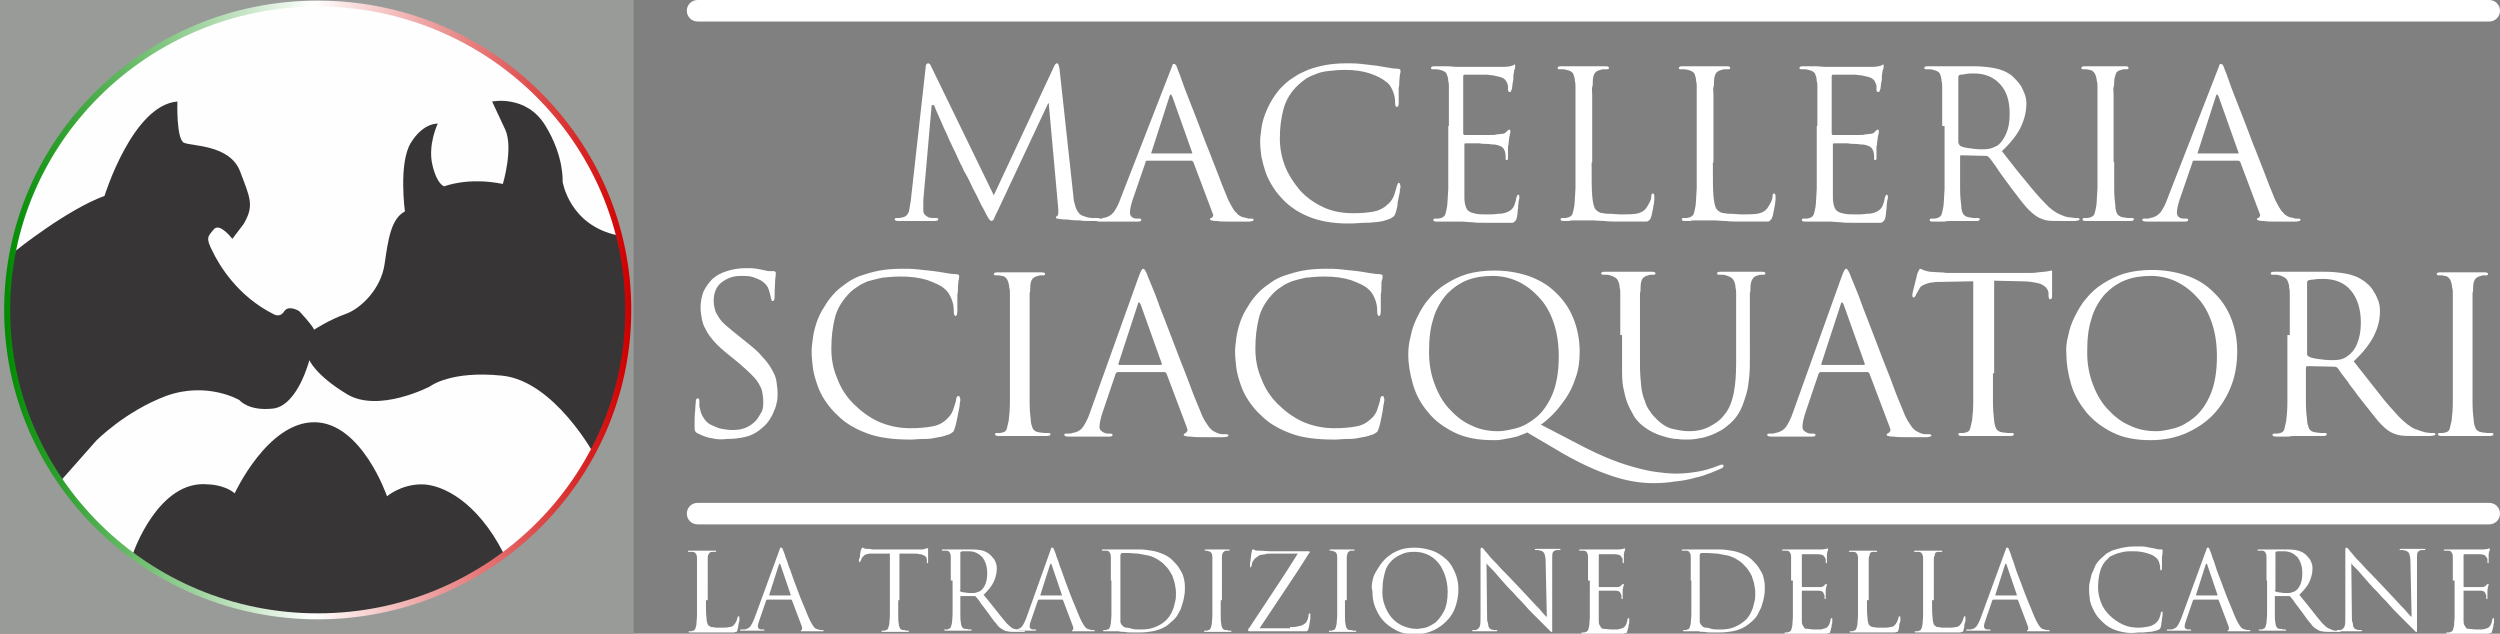 <svg xmlns="http://www.w3.org/2000/svg" xmlns:xlink="http://www.w3.org/1999/xlink" id="Livello_1" x="0px" y="0px" width="418.6px" height="106.1px" viewBox="0 0 418.6 106.1" xml:space="preserve"><rect x="0" y="0" width="418.6" height="106.1" fill="#808080" stroke="none"/><g>	<path fill="#FFFFFF" d="M416.8,3.6h-300c-1,0-1.8-0.8-1.8-1.8v0c0-1,0.8-1.8,1.8-1.8h300c1,0,1.8,0.8,1.8,1.8v0  C418.6,2.8,417.8,3.6,416.8,3.6z"></path>	<path fill="#FFFFFF" d="M416.8,87.8h-300c-1,0-1.8-0.8-1.8-1.8l0,0c0-1,0.8-1.8,1.8-1.8h300c1,0,1.8,0.8,1.8,1.8l0,0  C418.6,87,417.8,87.8,416.8,87.8z"></path>	<g>		<path fill="#FFFFFF" d="M179.7,32.6c0,0.3,0.1,0.7,0.1,1c0.1,0.4,0.2,0.7,0.3,1.1c0.1,0.3,0.3,0.7,0.5,0.9   c0.2,0.3,0.5,0.5,0.9,0.6c0.5,0.2,1,0.3,1.4,0.3c0.4,0,0.7,0,0.9,0c0.2,0,0.3,0.1,0.3,0.2c0,0.1-0.1,0.2-0.2,0.2   c-0.1,0-0.3,0.1-0.5,0.1c-0.2,0-0.5,0-1,0c-0.5,0-1.1,0-1.6-0.1c-0.6,0-1.2,0-1.7-0.1s-1,0-1.3-0.1c-0.4,0-0.6-0.1-0.8-0.1   c-0.1,0-0.2-0.1-0.2-0.2c0-0.1,0.1-0.2,0.2-0.2c0.1,0,0.1-0.2,0.2-0.4c0-0.2,0-0.5,0-0.8l-1.6-17.7h-0.1l-8.4,17.9   c-0.4,0.8-0.6,1.2-0.7,1.5c-0.1,0.2-0.3,0.3-0.4,0.3c-0.1,0-0.2-0.1-0.4-0.3c-0.1-0.2-0.4-0.6-0.7-1.3c-0.2-0.4-0.6-1-1-1.9   c-0.4-0.9-0.9-1.7-1.3-2.6c-0.4-0.9-0.8-1.6-1.2-2.3c-0.3-0.7-0.5-1.1-0.6-1.2c0-0.1-0.2-0.4-0.4-0.9c-0.2-0.5-0.5-1.1-0.8-1.7   c-0.3-0.7-0.7-1.4-1-2.2c-0.4-0.8-0.7-1.5-1-2.2c-0.3-0.7-0.6-1.3-0.8-1.8c-0.2-0.5-0.4-0.9-0.4-1H156l-1.4,15.9   c0,0.3,0,0.6,0,0.9c0,0.3,0,0.6,0,0.9c0,0.3,0.1,0.5,0.3,0.7c0.2,0.2,0.4,0.3,0.6,0.4c0.3,0.1,0.6,0.1,0.8,0.1c0.2,0,0.4,0,0.5,0   c0.2,0,0.3,0.1,0.3,0.2c0,0.2-0.2,0.3-0.6,0.3c-0.3,0-0.7,0-1,0c-0.3,0-0.7,0-1,0c-0.3,0-0.6,0-0.8,0c-0.2,0-0.4,0-0.4,0   c-0.1,0-0.2,0-0.4,0c-0.2,0-0.5,0-0.8,0c-0.3,0-0.6,0-0.9,0c-0.3,0-0.6,0-0.8,0c-0.4,0-0.6-0.1-0.6-0.3c0-0.1,0.1-0.2,0.3-0.2   c0.1,0,0.3,0,0.4,0c0.1,0,0.3,0,0.6-0.1c0.6-0.1,0.9-0.5,1.1-1c0.1-0.6,0.2-1.2,0.3-1.8l2.5-22.4c0-0.4,0.2-0.6,0.4-0.6   c0.2,0,0.4,0.2,0.5,0.5l10.5,21.6l10.1-21.6c0.2-0.4,0.3-0.5,0.5-0.5c0.2,0,0.3,0.3,0.4,0.9L179.7,32.6z"></path>		<path fill="#FFFFFF" d="M195.9,12c0.2-0.6,0.4-0.9,0.4-1.1c0.1-0.2,0.2-0.2,0.3-0.2c0.1,0,0.2,0.1,0.3,0.2c0.1,0.1,0.2,0.5,0.4,1   c0.1,0.2,0.3,0.7,0.6,1.6c0.3,0.9,0.7,1.9,1.2,3.2c0.5,1.2,1,2.6,1.6,4.1c0.6,1.5,1.1,3,1.7,4.4c0.6,1.5,1.1,2.8,1.6,4.1   s0.9,2.4,1.3,3.3c0.3,0.8,0.6,1.4,0.9,1.9c0.3,0.5,0.5,0.9,0.8,1.1c0.2,0.3,0.5,0.5,0.7,0.6c0.2,0.1,0.4,0.2,0.6,0.2   c0.3,0.1,0.5,0.1,0.7,0.2c0.2,0,0.5,0,0.6,0c0.2,0,0.3,0.1,0.3,0.2c0,0.1-0.1,0.2-0.2,0.2c-0.1,0-0.3,0.1-0.5,0.1   c-0.1,0-0.4,0-0.8,0c-0.3,0-0.8,0-1.3,0c-0.5,0-1,0-1.6,0c-0.6,0-1.2,0-1.8-0.1c-0.3,0-0.6,0-0.8-0.1c-0.2,0-0.3-0.1-0.3-0.2   c0-0.1,0.1-0.2,0.2-0.2c0.1,0,0.2-0.1,0.3-0.3c0.1-0.1,0-0.4-0.1-0.6l-3.2-8.5c-0.1-0.1-0.2-0.2-0.3-0.2h-7.4   c-0.2,0-0.3,0.1-0.3,0.3l-2.1,6.1c-0.3,0.9-0.5,1.7-0.5,2.3c0,0.3,0.1,0.6,0.4,0.8c0.3,0.2,0.6,0.2,0.9,0.2h0.3   c0.2,0,0.3,0.1,0.3,0.2c0,0.2-0.2,0.3-0.5,0.3c-0.2,0-0.4,0-0.7,0c-0.3,0-0.5,0-0.8,0c-0.3,0-0.5,0-0.7,0c-0.2,0-0.4,0-0.5,0   c-0.1,0-0.3,0-0.5,0c-0.3,0-0.6,0-0.9,0c-0.4,0-0.8,0-1.2,0c-0.4,0-0.8,0-1.2,0c-0.4,0-0.7-0.1-0.7-0.3c0-0.1,0.1-0.2,0.3-0.2   c0.1,0,0.3,0,0.5,0c0.2,0,0.4,0,0.5-0.1c0.8-0.1,1.4-0.5,1.8-1c0.4-0.6,0.8-1.3,1.1-2.2L195.9,12z M199.5,25.7   c0.1,0,0.2-0.1,0.1-0.2l-3.3-9.3c-0.2-0.5-0.4-0.5-0.5,0l-3,9.3c-0.1,0.2,0,0.2,0.1,0.2H199.5z"></path>		<path fill="#FFFFFF" d="M220,36.6c-1.8-0.6-3.4-1.5-4.8-2.8c-0.8-0.8-1.5-1.6-2-2.4c-0.5-0.8-1-1.7-1.3-2.6s-0.5-1.7-0.7-2.6   c-0.1-0.9-0.2-1.7-0.2-2.6c0-0.6,0.1-1.2,0.2-2c0.1-0.8,0.3-1.6,0.6-2.4c0.3-0.8,0.7-1.7,1.2-2.5s1.1-1.7,1.9-2.4   c0.5-0.5,1.1-1,1.8-1.4c0.7-0.5,1.4-0.8,2.3-1.2c0.8-0.3,1.8-0.6,2.9-0.8c1.1-0.2,2.3-0.3,3.6-0.3c0.7,0,1.5,0,2.4,0.1   c0.9,0.1,1.8,0.2,2.6,0.3c0.7,0.1,1.3,0.2,1.8,0.3c0.6,0.1,1.1,0.2,1.7,0.2c0.2,0,0.3,0.1,0.4,0.1c0.1,0.1,0.1,0.1,0.1,0.3   c0,0.1,0,0.3-0.1,0.6c0,0.3-0.1,0.7-0.1,1.3c0,0.3,0,0.6-0.1,0.9c0,0.4,0,0.7,0,1c0,0.3,0,0.7,0,0.9c0,0.3,0,0.5,0,0.6   c0,0.5-0.1,0.7-0.3,0.7c-0.2,0-0.3-0.2-0.3-0.7c0-0.7-0.1-1.3-0.4-2s-0.6-1.2-1.1-1.5c-0.6-0.5-1.5-1-2.7-1.4   c-1.2-0.4-2.6-0.6-4.1-0.6c-1.1,0-2.1,0.1-3,0.2c-0.8,0.1-1.6,0.3-2.2,0.6c-0.6,0.2-1.2,0.5-1.6,0.8c-0.4,0.3-0.8,0.6-1.1,0.9   c-1.3,1.2-2.1,2.6-2.5,4.1c-0.4,1.5-0.6,3.1-0.6,4.9c0,1.6,0.3,3.2,0.9,4.7c0.6,1.5,1.5,2.8,2.5,4c1.1,1.2,2.4,2.1,3.9,2.8   c1.5,0.7,3.2,1,5,1c1.3,0,2.5-0.1,3.5-0.3c1-0.2,1.8-0.7,2.5-1.4c0.4-0.4,0.7-0.9,0.9-1.5c0.2-0.6,0.3-1.1,0.4-1.4   c0.1-0.3,0.2-0.5,0.3-0.5c0.1,0,0.2,0.1,0.2,0.2c0,0.1,0.1,0.2,0.1,0.4c0,0.1,0,0.3-0.1,0.6c0,0.4-0.1,0.8-0.2,1.2   c-0.1,0.5-0.2,0.9-0.2,1.4c-0.1,0.5-0.2,0.9-0.3,1.2c-0.1,0.3-0.2,0.5-0.3,0.6s-0.3,0.2-0.6,0.4c-0.3,0.1-0.8,0.3-1.2,0.4   c-0.5,0.1-1,0.2-1.5,0.2c-0.6,0.1-1.1,0.1-1.7,0.1c-0.6,0-1.2,0.1-1.7,0.1C224,37.5,221.8,37.2,220,36.6z"></path>		<path fill="#FFFFFF" d="M242.6,21.1c0-1.3,0-2.4,0-3.3c0-0.8,0-1.5,0-2c0-0.5,0-0.9,0-1.3c0-0.3,0-0.6-0.1-0.9   c0-0.6-0.2-1-0.3-1.3c-0.2-0.3-0.6-0.5-1.1-0.6c-0.1,0-0.3-0.1-0.6-0.1c-0.2,0-0.4,0-0.6,0c-0.2,0-0.3-0.1-0.3-0.2   c0-0.2,0.2-0.3,0.5-0.3c0.4,0,0.8,0,1.2,0c0.4,0,0.8,0,1.2,0l1.4,0.1c0.1,0,0.5,0,1.2,0c0.8,0,1.6,0,2.5,0c0.9,0,1.8,0,2.6,0   c0.8,0,1.3,0,1.5,0c0.7,0,1.2-0.1,1.5-0.2c0.1,0,0.2-0.1,0.2-0.1c0.1,0,0.1-0.1,0.2-0.1s0.1,0.1,0.1,0.3c0,0.1,0,0.3-0.1,0.5   c-0.1,0.2-0.1,0.6-0.2,1.1c0,0.1,0,0.2,0,0.4s0,0.4-0.1,0.7s0,0.5-0.1,0.7c0,0.2,0,0.4-0.1,0.5c0,0.1-0.1,0.2-0.1,0.3   c0,0.1-0.1,0.1-0.2,0.1c-0.2,0-0.3-0.1-0.3-0.4c0-0.1,0-0.3,0-0.5c0-0.3-0.1-0.5-0.2-0.7c-0.1-0.3-0.3-0.5-0.6-0.7   c-0.3-0.2-0.9-0.3-1.8-0.5c-0.1,0-0.4,0-0.9-0.1c-0.5,0-1,0-1.5,0c-0.5,0-1,0-1.5,0c-0.4,0-0.7,0-0.8,0c-0.1,0-0.2,0.1-0.2,0.3   v9.5c0,0.2,0.1,0.3,0.2,0.3c0.1,0,0.4,0,0.9,0c0.5,0,1.1,0,1.6,0c0.6,0,1.2,0,1.8,0c0.5,0,0.9,0,1.1-0.1c0.4,0,0.7-0.1,1-0.1   c0.3,0,0.5-0.2,0.6-0.3c0.3-0.3,0.4-0.4,0.5-0.4c0.1,0,0.2,0.1,0.2,0.3c0,0.1,0,0.3-0.1,0.6c-0.1,0.3-0.1,0.7-0.2,1.3   c0,0.2,0,0.4-0.1,0.6c0,0.2,0,0.4,0,0.7c0,0.2,0,0.4,0,0.6c0,0.2,0,0.3,0,0.4c0,0.1,0,0.3,0,0.4c0,0.1-0.1,0.2-0.2,0.2   c-0.2,0-0.2-0.1-0.2-0.3c0-0.2,0-0.4,0-0.5c0-0.2-0.1-0.4-0.1-0.6c-0.1-0.3-0.2-0.5-0.4-0.7c-0.2-0.2-0.7-0.4-1.3-0.5   c-0.2,0-0.6,0-1.1-0.1c-0.5,0-1,0-1.5-0.1c-0.5,0-1,0-1.4,0c-0.4,0-0.7,0-0.9,0c-0.2,0-0.2,0.1-0.2,0.2v3c0,0.3,0,0.7,0,1.3   c0,0.6,0,1.2,0,1.8s0,1.2,0,1.7c0,0.5,0,0.9,0,1.1c0,0.6,0.1,1.1,0.2,1.4c0.1,0.4,0.3,0.7,0.6,0.9s0.7,0.3,1.2,0.4   c0.5,0.1,1.2,0.1,2,0.1c0.5,0,1,0,1.6-0.1c0.6,0,1.2-0.1,1.6-0.3c0.5-0.2,0.8-0.5,1-0.8c0.2-0.4,0.4-0.9,0.5-1.6   c0.1-0.3,0.2-0.5,0.3-0.5c0.1,0,0.2,0.1,0.2,0.2c0,0.1,0,0.2,0,0.3c0,0.1,0,0.2-0.1,0.5c0,0.3-0.1,0.6-0.1,1c0,0.4-0.1,0.7-0.1,1   c0,0.3-0.1,0.6-0.1,0.8c-0.1,0.2-0.1,0.4-0.2,0.5c-0.1,0.1-0.2,0.2-0.3,0.3c-0.1,0.1-0.3,0.1-0.5,0.1c-0.2,0-0.5,0-0.8,0   c-1.3,0-2.4,0-3.4,0c-1,0-1.8,0-2.4-0.1c-0.7,0-1.2-0.1-1.6-0.1c-0.4,0-0.8,0-1,0c0,0-0.2,0-0.4,0s-0.6,0-0.9,0   c-0.3,0-0.7,0-1.1,0c-0.4,0-0.7,0-0.9,0c-0.4,0-0.5-0.1-0.5-0.3c0-0.1,0.1-0.2,0.3-0.2c0.2,0,0.3,0,0.5,0c0.2,0,0.4-0.1,0.5-0.1   c0.3-0.1,0.6-0.3,0.7-0.6c0.1-0.3,0.2-0.8,0.3-1.3c0.1-0.7,0.1-1.7,0.2-3c0-1.3,0-2.8,0-4.4V21.1z"></path>		<path fill="#FFFFFF" d="M266.5,27.2c0,2.5,0,4.4,0.1,5.6c0.1,1.2,0.3,2,0.6,2.3c0.1,0.1,0.3,0.3,0.5,0.4c0.2,0.1,0.4,0.2,0.8,0.2   c0.3,0.1,0.7,0.1,1.2,0.1c0.5,0,1,0.1,1.7,0.1c0.9,0,1.7,0,2.5-0.1c0.7-0.1,1.3-0.4,1.7-0.9c0.2-0.3,0.4-0.6,0.6-1   c0.2-0.4,0.3-0.7,0.3-1.1c0-0.3,0.1-0.4,0.3-0.4c0.1,0,0.2,0.2,0.2,0.5c0,0.1,0,0.3,0,0.5c0,0.3-0.1,0.6-0.1,0.9   c-0.1,0.3-0.1,0.7-0.2,1c-0.1,0.4-0.1,0.7-0.2,0.9c-0.1,0.2-0.1,0.4-0.2,0.5c-0.1,0.1-0.2,0.2-0.3,0.3c-0.1,0.1-0.3,0.1-0.6,0.1   c-0.3,0-0.6,0-1.1,0c-1.2,0-2.3,0-3.2,0c-0.9,0-1.7,0-2.5-0.1c-0.7,0-1.4-0.1-1.9-0.1c-0.5,0-1.1,0-1.6,0c-0.1,0-0.2,0-0.5,0   c-0.3,0-0.6,0-0.9,0c-0.3,0-0.7,0-1,0.1c-0.4,0-0.7,0-0.9,0c-0.4,0-0.5-0.1-0.5-0.3c0-0.1,0.1-0.2,0.3-0.2c0.2,0,0.3,0,0.5,0   c0.2,0,0.4-0.1,0.5-0.1c0.3-0.1,0.6-0.3,0.7-0.6c0.1-0.3,0.2-0.8,0.3-1.3c0.1-0.7,0.1-1.7,0.2-3c0-1.3,0-2.8,0-4.4v-6   c0-1.3,0-2.4,0-3.3c0-0.8,0-1.5,0-2c0-0.5,0-0.9,0-1.3c0-0.3,0-0.6-0.1-0.9c0-0.6-0.2-1-0.3-1.3c-0.2-0.3-0.6-0.5-1.1-0.6   c-0.1,0-0.3-0.1-0.6-0.1c-0.2,0-0.4,0-0.6,0c-0.2,0-0.3-0.1-0.3-0.2c0-0.2,0.2-0.3,0.5-0.3c0.4,0,0.8,0,1.2,0c0.4,0,0.8,0,1.2,0   c0.4,0,0.7,0,1,0c0.3,0,0.4,0,0.5,0s0.2,0,0.5,0c0.3,0,0.6,0,1,0c0.4,0,0.8,0,1.2,0c0.4,0,0.7,0,1,0c0.4,0,0.5,0.1,0.5,0.3   c0,0.1-0.1,0.2-0.3,0.2c-0.1,0-0.3,0-0.5,0c-0.2,0-0.4,0-0.6,0.1c-0.5,0.1-0.8,0.3-1,0.6s-0.3,0.8-0.3,1.4c0,0.3,0,0.6-0.1,0.9   s0,0.7,0,1.3c0,0.5,0,1.2,0,2c0,0.8,0,1.9,0,3.3V27.2z"></path>		<path fill="#FFFFFF" d="M286.8,27.2c0,2.5,0,4.4,0.1,5.6c0.1,1.2,0.3,2,0.6,2.3c0.1,0.1,0.3,0.3,0.5,0.4c0.2,0.1,0.4,0.2,0.8,0.2   c0.3,0.1,0.7,0.1,1.2,0.1c0.5,0,1,0.1,1.7,0.1c0.9,0,1.7,0,2.5-0.1c0.7-0.1,1.3-0.4,1.7-0.9c0.2-0.3,0.4-0.6,0.6-1   c0.2-0.4,0.3-0.7,0.3-1.1c0-0.3,0.1-0.4,0.3-0.4c0.1,0,0.2,0.2,0.2,0.5c0,0.1,0,0.3,0,0.5c0,0.3-0.1,0.6-0.1,0.9   c-0.1,0.3-0.1,0.7-0.2,1c-0.1,0.4-0.1,0.7-0.2,0.9c-0.1,0.2-0.1,0.4-0.2,0.5c-0.1,0.1-0.2,0.2-0.3,0.3c-0.1,0.1-0.3,0.1-0.6,0.1   c-0.3,0-0.6,0-1.1,0c-1.2,0-2.3,0-3.2,0c-0.9,0-1.7,0-2.5-0.1c-0.7,0-1.4-0.1-1.9-0.1c-0.5,0-1.1,0-1.6,0c-0.1,0-0.2,0-0.5,0   c-0.3,0-0.6,0-0.9,0c-0.3,0-0.7,0-1,0.1c-0.4,0-0.7,0-0.9,0c-0.4,0-0.5-0.1-0.5-0.3c0-0.1,0.1-0.2,0.3-0.2c0.2,0,0.3,0,0.5,0   c0.2,0,0.4-0.1,0.5-0.1c0.3-0.1,0.6-0.3,0.7-0.6c0.1-0.3,0.2-0.8,0.3-1.3c0.1-0.7,0.1-1.7,0.2-3c0-1.3,0-2.8,0-4.4v-6   c0-1.3,0-2.4,0-3.3c0-0.8,0-1.5,0-2c0-0.5,0-0.9,0-1.3c0-0.3,0-0.6-0.1-0.9c0-0.6-0.2-1-0.3-1.3c-0.2-0.3-0.6-0.5-1.1-0.6   c-0.1,0-0.3-0.1-0.6-0.1c-0.2,0-0.4,0-0.6,0c-0.2,0-0.3-0.1-0.3-0.2c0-0.2,0.2-0.3,0.5-0.3c0.4,0,0.8,0,1.2,0c0.4,0,0.8,0,1.2,0   c0.4,0,0.7,0,1,0c0.3,0,0.4,0,0.5,0s0.2,0,0.5,0c0.3,0,0.6,0,1,0c0.4,0,0.8,0,1.2,0c0.4,0,0.7,0,1,0c0.4,0,0.5,0.1,0.5,0.3   c0,0.1-0.1,0.2-0.3,0.2c-0.1,0-0.3,0-0.5,0c-0.2,0-0.4,0-0.6,0.1c-0.5,0.1-0.8,0.3-1,0.6s-0.3,0.8-0.3,1.4c0,0.3,0,0.6-0.1,0.9   s0,0.7,0,1.3c0,0.5,0,1.2,0,2c0,0.8,0,1.9,0,3.3V27.2z"></path>		<path fill="#FFFFFF" d="M304.3,21.1c0-1.3,0-2.4,0-3.3c0-0.8,0-1.5,0-2c0-0.5,0-0.9,0-1.3c0-0.3,0-0.6-0.1-0.9   c0-0.6-0.2-1-0.3-1.3c-0.2-0.3-0.6-0.5-1.1-0.6c-0.1,0-0.3-0.1-0.6-0.1c-0.2,0-0.4,0-0.6,0c-0.2,0-0.3-0.1-0.3-0.2   c0-0.2,0.2-0.3,0.5-0.3c0.4,0,0.8,0,1.2,0c0.4,0,0.8,0,1.2,0l1.4,0.1c0.1,0,0.5,0,1.2,0c0.8,0,1.6,0,2.5,0c0.9,0,1.8,0,2.6,0   c0.8,0,1.3,0,1.5,0c0.7,0,1.2-0.1,1.5-0.2c0.1,0,0.2-0.1,0.2-0.1c0.1,0,0.1-0.1,0.2-0.1s0.1,0.1,0.1,0.3c0,0.1,0,0.3-0.1,0.5   c-0.1,0.2-0.1,0.6-0.2,1.1c0,0.1,0,0.2,0,0.4s0,0.4-0.1,0.7s0,0.5-0.1,0.7c0,0.2,0,0.4-0.1,0.5c0,0.1-0.1,0.2-0.1,0.3   c0,0.1-0.1,0.1-0.2,0.1c-0.2,0-0.3-0.1-0.3-0.4c0-0.1,0-0.3,0-0.5c0-0.3-0.1-0.5-0.2-0.7c-0.1-0.3-0.3-0.5-0.6-0.7   c-0.3-0.2-0.9-0.3-1.8-0.5c-0.1,0-0.4,0-0.9-0.1c-0.5,0-1,0-1.5,0c-0.5,0-1,0-1.5,0c-0.4,0-0.7,0-0.8,0c-0.1,0-0.2,0.1-0.2,0.3   v9.5c0,0.2,0.1,0.3,0.2,0.3c0.1,0,0.4,0,0.9,0c0.5,0,1.1,0,1.6,0c0.6,0,1.2,0,1.8,0c0.5,0,0.9,0,1.1-0.1c0.4,0,0.7-0.1,1-0.1   c0.3,0,0.5-0.2,0.6-0.3c0.3-0.3,0.4-0.4,0.5-0.4c0.1,0,0.2,0.1,0.2,0.3c0,0.1,0,0.3-0.1,0.6c-0.1,0.3-0.1,0.7-0.2,1.3   c0,0.2,0,0.4-0.1,0.6c0,0.2,0,0.4,0,0.7c0,0.2,0,0.4,0,0.6c0,0.2,0,0.3,0,0.4c0,0.1,0,0.3,0,0.4c0,0.1-0.1,0.2-0.2,0.2   c-0.2,0-0.2-0.1-0.2-0.3c0-0.2,0-0.4,0-0.5c0-0.2-0.1-0.4-0.1-0.6c-0.1-0.3-0.2-0.5-0.4-0.7c-0.2-0.2-0.7-0.4-1.3-0.5   c-0.2,0-0.6,0-1.1-0.1c-0.5,0-1,0-1.5-0.1c-0.5,0-1,0-1.4,0c-0.4,0-0.7,0-0.9,0c-0.2,0-0.2,0.1-0.2,0.2v3c0,0.3,0,0.7,0,1.3   c0,0.6,0,1.2,0,1.8s0,1.2,0,1.7c0,0.5,0,0.9,0,1.1c0,0.6,0.1,1.1,0.2,1.4c0.1,0.4,0.3,0.7,0.6,0.9s0.7,0.3,1.2,0.4   c0.5,0.1,1.2,0.1,2,0.1c0.5,0,1,0,1.6-0.1c0.6,0,1.2-0.1,1.6-0.3c0.5-0.2,0.8-0.5,1-0.8c0.2-0.4,0.4-0.9,0.5-1.6   c0.1-0.3,0.2-0.5,0.3-0.5c0.1,0,0.2,0.1,0.2,0.2c0,0.1,0,0.2,0,0.3c0,0.1,0,0.2-0.1,0.5c0,0.3-0.1,0.6-0.1,1c0,0.4-0.1,0.7-0.1,1   c0,0.3-0.1,0.6-0.1,0.8c-0.1,0.2-0.1,0.4-0.2,0.5c-0.1,0.1-0.2,0.2-0.3,0.3c-0.1,0.1-0.3,0.1-0.5,0.1c-0.2,0-0.5,0-0.8,0   c-1.3,0-2.4,0-3.4,0c-1,0-1.8,0-2.4-0.1c-0.7,0-1.2-0.1-1.6-0.1c-0.4,0-0.8,0-1,0c0,0-0.2,0-0.4,0s-0.6,0-0.9,0   c-0.3,0-0.7,0-1.1,0c-0.4,0-0.7,0-0.9,0c-0.4,0-0.5-0.1-0.5-0.3c0-0.1,0.1-0.2,0.3-0.2c0.2,0,0.3,0,0.5,0c0.2,0,0.4-0.1,0.5-0.1   c0.3-0.1,0.6-0.3,0.7-0.6c0.1-0.3,0.2-0.8,0.3-1.3c0.1-0.7,0.1-1.7,0.2-3c0-1.3,0-2.8,0-4.4V21.1z"></path>		<path fill="#FFFFFF" d="M325.2,21.1c0-1.3,0-2.4,0-3.3c0-0.8,0-1.5,0-2c0-0.5,0-0.9,0-1.3c0-0.3,0-0.6-0.1-0.9   c0-0.6-0.2-1-0.3-1.3c-0.2-0.3-0.6-0.5-1.1-0.6c-0.1,0-0.3-0.1-0.6-0.1c-0.2,0-0.4,0-0.6,0c-0.2,0-0.3-0.1-0.3-0.2   c0-0.2,0.2-0.3,0.5-0.3c0.4,0,0.8,0,1.2,0c0.4,0,0.8,0,1.2,0c0.4,0,0.7,0,1,0c0.3,0,0.4,0,0.5,0c0.1,0,0.3,0,0.6,0   c0.3,0,0.7,0,1.1,0c0.4,0,0.8,0,1.3,0c0.4,0,0.8,0,1,0c1.1,0,2.2,0.1,3.3,0.3c1.1,0.2,2.1,0.6,3,1.3c0.2,0.2,0.4,0.4,0.7,0.7   c0.3,0.3,0.5,0.6,0.8,1c0.2,0.4,0.4,0.8,0.6,1.3c0.2,0.5,0.3,1.1,0.3,1.6c0,1.3-0.3,2.6-0.9,3.9c-0.6,1.3-1.7,2.7-3.2,4.1   c1.4,1.8,2.7,3.5,3.9,4.9c1.2,1.5,2.3,2.8,3.3,3.8c0.9,1,1.8,1.6,2.5,1.9c0.7,0.3,1.3,0.5,1.7,0.5c0.3,0,0.6,0.1,0.8,0.1   c0.2,0,0.4,0,0.5,0c0.2,0,0.3,0.1,0.3,0.2c0,0.1-0.1,0.2-0.2,0.2c-0.1,0-0.3,0.1-0.7,0.1h-2.4c-1,0-1.7,0-2.2-0.1   c-0.5-0.1-1-0.3-1.4-0.5c-0.7-0.4-1.4-1-2.1-1.8c-0.7-0.8-1.5-1.9-2.5-3.2c-0.4-0.5-0.7-1-1.1-1.5c-0.4-0.5-0.7-1-1-1.4   c-0.3-0.5-0.6-0.9-0.9-1.3c-0.3-0.4-0.5-0.7-0.7-0.9c-0.1-0.1-0.3-0.2-0.4-0.2l-4.2-0.1c-0.2,0-0.2,0.1-0.2,0.3v0.8   c0,1.6,0,3.1,0,4.4c0,1.3,0.1,2.3,0.2,3c0,0.5,0.1,0.9,0.3,1.3c0.2,0.3,0.5,0.5,1,0.6c0.3,0,0.5,0.1,0.8,0.1c0.3,0,0.5,0,0.7,0   c0.2,0,0.3,0.1,0.3,0.2c0,0.2-0.2,0.3-0.5,0.3c-0.5,0-1,0-1.4,0c-0.5,0-0.9,0-1.3,0c-0.4,0-0.7,0-1,0c-0.3,0-0.4,0-0.5,0   c-0.5,0-0.9,0-1.2,0.1c-0.3,0-0.7,0-1.1,0c-0.4,0-0.7,0-0.9,0c-0.4,0-0.5-0.1-0.5-0.3c0-0.1,0.1-0.2,0.3-0.2c0.2,0,0.3,0,0.5,0   c0.2,0,0.4-0.1,0.5-0.1c0.3-0.1,0.6-0.3,0.7-0.6c0.1-0.3,0.2-0.8,0.3-1.3c0.1-0.7,0.1-1.7,0.2-3c0-1.3,0-2.8,0-4.4V21.1z M328,24   c0,0.2,0.1,0.3,0.2,0.4c0.3,0.2,0.7,0.3,1.4,0.4c0.7,0.1,1.4,0.2,2.2,0.2c0.4,0,0.8,0,1.3-0.1c0.5-0.1,0.9-0.3,1.3-0.5   c0.6-0.4,1.1-1.1,1.5-2c0.4-0.9,0.6-2,0.6-3.3c0-2.2-0.5-3.8-1.6-5s-2.5-1.8-4.4-1.8c-0.5,0-1,0-1.4,0.1s-0.7,0.1-0.9,0.1   c-0.2,0.1-0.3,0.2-0.3,0.4V24z"></path>		<path fill="#FFFFFF" d="M354,27.1c0,1.6,0,3.1,0,4.4c0,1.3,0.1,2.3,0.2,3c0,0.5,0.1,0.9,0.3,1.3c0.2,0.3,0.5,0.5,1,0.6   c0.3,0,0.5,0.1,0.8,0.1c0.3,0,0.5,0,0.7,0c0.2,0,0.3,0.1,0.3,0.2c0,0.2-0.2,0.3-0.5,0.3c-0.5,0-1,0-1.4,0c-0.5,0-0.9,0-1.3,0   c-0.4,0-0.7,0-1,0c-0.3,0-0.4,0-0.5,0s-0.2,0-0.5,0c-0.3,0-0.6,0-0.9,0c-0.3,0-0.7,0-1.1,0c-0.4,0-0.7,0-0.9,0   c-0.4,0-0.5-0.1-0.5-0.3c0-0.1,0.1-0.2,0.3-0.2c0.2,0,0.3,0,0.5,0c0.2,0,0.4-0.1,0.5-0.1c0.3-0.1,0.6-0.3,0.7-0.6   c0.1-0.3,0.2-0.8,0.3-1.3c0.1-0.7,0.1-1.7,0.2-3c0-1.3,0-2.8,0-4.4v-6c0-1.3,0-2.4,0-3.3c0-0.8,0-1.5,0-2c0-0.5,0-0.9,0-1.3   c0-0.3,0-0.6-0.1-0.9c-0.1-1.1-0.5-1.8-1.2-1.9c-0.2,0-0.4-0.1-0.6-0.1c-0.2,0-0.4,0-0.5,0c-0.2,0-0.3-0.1-0.3-0.2   c0-0.2,0.2-0.3,0.5-0.3c0.3,0,0.6,0,1,0c0.4,0,0.8,0,1.1,0c0.3,0,0.6,0,0.9,0c0.3,0,0.4,0,0.5,0s0.2,0,0.5,0c0.3,0,0.6,0,0.9,0   c0.3,0,0.7,0,1.1,0c0.4,0,0.7,0,0.9,0c0.4,0,0.5,0.1,0.5,0.3c0,0.1-0.1,0.2-0.3,0.2c-0.1,0-0.2,0-0.4,0c-0.1,0-0.3,0-0.5,0.1   c-0.5,0.1-0.8,0.3-0.9,0.6s-0.3,0.8-0.3,1.4c0,0.3,0,0.6-0.1,0.9s0,0.7,0,1.3c0,0.5,0,1.2,0,2c0,0.8,0,1.9,0,3.3V27.1z"></path>		<path fill="#FFFFFF" d="M371.2,12c0.2-0.6,0.4-0.9,0.4-1.1c0.1-0.2,0.2-0.2,0.3-0.2c0.1,0,0.2,0.1,0.3,0.2c0.1,0.1,0.2,0.5,0.4,1   c0.1,0.2,0.3,0.7,0.6,1.6c0.3,0.9,0.7,1.9,1.2,3.2c0.5,1.2,1,2.6,1.6,4.1c0.6,1.5,1.1,3,1.7,4.4c0.6,1.5,1.1,2.8,1.6,4.1   c0.5,1.3,0.9,2.4,1.3,3.3c0.3,0.8,0.6,1.4,0.9,1.9c0.3,0.5,0.5,0.9,0.8,1.1c0.2,0.3,0.5,0.5,0.7,0.6s0.4,0.2,0.6,0.2   c0.3,0.1,0.5,0.1,0.7,0.2c0.2,0,0.5,0,0.6,0c0.2,0,0.3,0.1,0.3,0.2c0,0.1-0.1,0.2-0.2,0.2c-0.1,0-0.3,0.1-0.5,0.1   c-0.1,0-0.4,0-0.8,0c-0.3,0-0.8,0-1.3,0c-0.5,0-1,0-1.6,0c-0.6,0-1.2,0-1.8-0.1c-0.3,0-0.6,0-0.8-0.1c-0.2,0-0.3-0.1-0.3-0.2   c0-0.1,0.1-0.2,0.2-0.2c0.1,0,0.2-0.1,0.3-0.3c0.1-0.1,0-0.4-0.1-0.6l-3.2-8.5c-0.1-0.1-0.2-0.2-0.3-0.2h-7.4   c-0.2,0-0.3,0.1-0.3,0.3l-2.1,6.1c-0.3,0.9-0.5,1.7-0.5,2.3c0,0.3,0.1,0.6,0.4,0.8s0.6,0.2,0.9,0.2h0.3c0.2,0,0.3,0.1,0.3,0.2   c0,0.2-0.2,0.3-0.5,0.3c-0.2,0-0.4,0-0.7,0c-0.3,0-0.5,0-0.8,0c-0.3,0-0.5,0-0.7,0c-0.2,0-0.4,0-0.5,0s-0.3,0-0.5,0   c-0.3,0-0.6,0-0.9,0c-0.4,0-0.8,0-1.2,0c-0.4,0-0.8,0-1.2,0c-0.4,0-0.7-0.1-0.7-0.3c0-0.1,0.1-0.2,0.3-0.2c0.1,0,0.3,0,0.5,0   c0.2,0,0.4,0,0.5-0.1c0.8-0.1,1.4-0.5,1.8-1c0.4-0.6,0.8-1.3,1.1-2.2L371.2,12z M374.7,25.7c0.1,0,0.2-0.1,0.1-0.2l-3.3-9.3   c-0.2-0.5-0.4-0.5-0.5,0l-3,9.3c-0.1,0.2,0,0.2,0.1,0.2H374.7z"></path>	</g>	<g>		<path fill="#FFFFFF" d="M118.2,100.5c0,1.3,0,2.3,0.1,3c0,0.6,0.2,1.1,0.3,1.2c0.1,0.1,0.2,0.1,0.3,0.2c0.1,0.1,0.2,0.1,0.4,0.1   c0.2,0,0.4,0.1,0.6,0.1c0.3,0,0.6,0,0.9,0c0.5,0,0.9,0,1.3-0.1c0.4,0,0.7-0.2,0.9-0.5c0.1-0.1,0.2-0.3,0.3-0.5   c0.1-0.2,0.1-0.4,0.2-0.6c0-0.2,0.1-0.2,0.2-0.2c0.1,0,0.1,0.1,0.1,0.3c0,0,0,0.1,0,0.3c0,0.1,0,0.3-0.1,0.5   c0,0.2-0.1,0.4-0.1,0.6c0,0.2-0.1,0.4-0.1,0.5c0,0.1-0.1,0.2-0.1,0.3c0,0.1-0.1,0.1-0.2,0.1c-0.1,0-0.2,0.1-0.3,0.1   c-0.1,0-0.3,0-0.6,0c-0.7,0-1.2,0-1.7,0c-0.5,0-0.9,0-1.3,0c-0.4,0-0.7,0-1,0c-0.3,0-0.6,0-0.8,0c0,0-0.1,0-0.3,0   c-0.1,0-0.3,0-0.5,0c-0.2,0-0.4,0-0.6,0s-0.4,0-0.5,0c-0.2,0-0.3,0-0.3-0.1c0-0.1,0-0.1,0.1-0.1c0.1,0,0.2,0,0.3,0   c0.1,0,0.2,0,0.3-0.1c0.2,0,0.3-0.1,0.4-0.3c0.1-0.2,0.1-0.4,0.2-0.7c0-0.4,0.1-0.9,0.1-1.6c0-0.7,0-1.5,0-2.4v-3.2   c0-0.7,0-1.3,0-1.7c0-0.5,0-0.8,0-1.1c0-0.3,0-0.5,0-0.7c0-0.2,0-0.3,0-0.5c0-0.3-0.1-0.6-0.2-0.7c-0.1-0.2-0.3-0.3-0.6-0.3   c-0.1,0-0.2,0-0.3,0s-0.2,0-0.3,0c-0.1,0-0.1,0-0.1-0.1c0-0.1,0.1-0.1,0.3-0.1c0.2,0,0.4,0,0.7,0c0.2,0,0.5,0,0.7,0   c0.2,0,0.4,0,0.5,0c0.1,0,0.2,0,0.2,0c0,0,0.1,0,0.3,0c0.2,0,0.3,0,0.6,0c0.2,0,0.4,0,0.6,0c0.2,0,0.4,0,0.5,0   c0.2,0,0.3,0,0.3,0.1c0,0.1,0,0.1-0.1,0.1c-0.1,0-0.1,0-0.3,0c-0.1,0-0.2,0-0.3,0c-0.3,0-0.4,0.2-0.5,0.3s-0.2,0.4-0.2,0.7   c0,0.1,0,0.3,0,0.5c0,0.2,0,0.4,0,0.7c0,0.3,0,0.6,0,1.1c0,0.5,0,1,0,1.7V100.5z"></path>		<path fill="#FFFFFF" d="M130.4,92.4c0.1-0.3,0.2-0.5,0.2-0.6c0-0.1,0.1-0.1,0.2-0.1c0.1,0,0.1,0,0.2,0.1c0,0.1,0.1,0.3,0.2,0.5   c0,0.1,0.2,0.4,0.3,0.9c0.2,0.5,0.4,1,0.6,1.7c0.3,0.7,0.5,1.4,0.8,2.2c0.3,0.8,0.6,1.6,0.9,2.4c0.3,0.8,0.6,1.5,0.9,2.2   c0.3,0.7,0.5,1.3,0.7,1.7c0.2,0.4,0.3,0.7,0.5,1c0.2,0.3,0.3,0.5,0.4,0.6c0.1,0.1,0.3,0.3,0.4,0.3s0.2,0.1,0.3,0.1   c0.1,0,0.3,0.1,0.4,0.1c0.1,0,0.2,0,0.3,0c0.1,0,0.2,0,0.2,0.1c0,0.1,0,0.1-0.1,0.1s-0.2,0-0.3,0c-0.1,0-0.2,0-0.4,0   c-0.2,0-0.4,0-0.7,0c-0.3,0-0.5,0-0.9,0c-0.3,0-0.6,0-0.9,0c-0.2,0-0.3,0-0.4,0c-0.1,0-0.1,0-0.1-0.1c0-0.1,0-0.1,0.1-0.1   c0.1,0,0.1-0.1,0.1-0.2c0-0.1,0-0.2,0-0.3l-1.7-4.5c0-0.1-0.1-0.1-0.2-0.1h-3.9c-0.1,0-0.1,0-0.2,0.1l-1.1,3.2   c-0.2,0.5-0.3,0.9-0.3,1.2c0,0.2,0.1,0.3,0.2,0.4c0.2,0.1,0.3,0.1,0.5,0.1h0.2c0.1,0,0.2,0,0.2,0.1c0,0.1-0.1,0.1-0.3,0.1   c-0.1,0-0.2,0-0.4,0s-0.3,0-0.4,0c-0.1,0-0.3,0-0.4,0c-0.1,0-0.2,0-0.2,0s-0.1,0-0.3,0c-0.1,0-0.3,0-0.5,0s-0.4,0-0.6,0   s-0.4,0-0.7,0c-0.2,0-0.3,0-0.3-0.1c0-0.1,0.1-0.1,0.2-0.1c0.1,0,0.1,0,0.3,0c0.1,0,0.2,0,0.3,0c0.4-0.1,0.7-0.2,1-0.6   c0.2-0.3,0.4-0.7,0.6-1.2L130.4,92.4z M132.3,99.7c0.1,0,0.1,0,0.1-0.1l-1.7-5c-0.1-0.3-0.2-0.3-0.3,0l-1.6,5c0,0.1,0,0.1,0.1,0.1   H132.3z"></path>		<path fill="#FFFFFF" d="M150.4,100.5c0,0.9,0,1.7,0,2.4c0,0.7,0,1.2,0.1,1.6c0,0.3,0.1,0.5,0.2,0.7c0.1,0.2,0.3,0.3,0.6,0.3   c0.1,0,0.3,0,0.4,0.1c0.2,0,0.3,0,0.4,0c0.1,0,0.1,0,0.1,0.1c0,0.1-0.1,0.1-0.3,0.1c-0.3,0-0.5,0-0.8,0c-0.3,0-0.5,0-0.7,0   c-0.2,0-0.4,0-0.5,0c-0.1,0-0.2,0-0.2,0c0,0-0.1,0-0.2,0c-0.1,0-0.3,0-0.5,0c-0.2,0-0.4,0-0.6,0s-0.4,0-0.5,0   c-0.2,0-0.3,0-0.3-0.1c0-0.1,0-0.1,0.1-0.1c0.1,0,0.2,0,0.3,0c0.1,0,0.2,0,0.3-0.1c0.2,0,0.3-0.1,0.4-0.3c0.1-0.2,0.1-0.4,0.2-0.7   c0-0.4,0.1-0.9,0.1-1.6c0-0.7,0-1.5,0-2.4v-7.8l-2.7,0c-0.3,0-0.5,0-0.7,0c-0.2,0-0.4,0.1-0.5,0.1c-0.1,0-0.3,0.1-0.4,0.2   c-0.1,0.1-0.2,0.2-0.3,0.3c-0.1,0.2-0.2,0.3-0.2,0.4c0,0.1-0.1,0.1-0.1,0.2c0,0.1-0.1,0.2-0.2,0.2c-0.1,0-0.1-0.1-0.1-0.2   c0,0,0-0.2,0.1-0.4s0.1-0.4,0.1-0.6c0-0.2,0.1-0.4,0.1-0.6s0.1-0.3,0.1-0.3c0-0.1,0.1-0.1,0.1-0.2c0-0.1,0.1-0.1,0.1-0.1   c0.1,0,0.1,0,0.3,0.1c0.1,0.1,0.3,0.1,0.5,0.1c0.3,0,0.6,0,0.8,0.1c0.3,0,0.5,0,0.6,0h6.9c0.3,0,0.5,0,0.8,0c0.2,0,0.4,0,0.5-0.1   c0.1,0,0.2,0,0.3-0.1c0.1,0,0.1,0,0.2,0c0,0,0.1,0,0.1,0.1c0,0,0,0.1,0,0.2c0,0.1,0,0.3,0,0.5c0,0.2,0,0.4,0,0.6s0,0.4,0,0.6   c0,0.2,0,0.3,0,0.3c0,0.2,0,0.2-0.1,0.2c0,0-0.1,0-0.1-0.1c0,0,0-0.1,0-0.3l0-0.2c0-0.1-0.1-0.3-0.1-0.4c-0.1-0.1-0.2-0.2-0.4-0.3   c-0.2-0.1-0.4-0.2-0.7-0.2c-0.3-0.1-0.7-0.1-1.1-0.1l-2.3,0V100.5z"></path>		<path fill="#FFFFFF" d="M159.2,97.2c0-0.7,0-1.3,0-1.7c0-0.5,0-0.8,0-1.1c0-0.3,0-0.5,0-0.7c0-0.2,0-0.3,0-0.5   c0-0.3-0.1-0.6-0.2-0.7c-0.1-0.2-0.3-0.3-0.6-0.3c-0.1,0-0.2,0-0.3,0s-0.2,0-0.3,0c-0.1,0-0.1,0-0.1-0.1c0-0.1,0.1-0.1,0.3-0.1   c0.2,0,0.4,0,0.7,0c0.2,0,0.5,0,0.7,0c0.2,0,0.4,0,0.5,0c0.1,0,0.2,0,0.2,0c0,0,0.2,0,0.3,0c0.2,0,0.4,0,0.6,0c0.2,0,0.5,0,0.7,0   c0.2,0,0.4,0,0.6,0c0.6,0,1.2,0,1.8,0.1s1.1,0.3,1.6,0.7c0.1,0.1,0.2,0.2,0.4,0.4c0.1,0.2,0.3,0.3,0.4,0.5s0.2,0.4,0.3,0.7   s0.1,0.6,0.1,0.9c0,0.7-0.2,1.4-0.5,2.1s-0.9,1.4-1.7,2.2c0.8,1,1.5,1.8,2.1,2.6c0.6,0.8,1.2,1.5,1.7,2.1c0.5,0.5,0.9,0.9,1.3,1   s0.7,0.3,0.9,0.3c0.2,0,0.3,0,0.4,0c0.1,0,0.2,0,0.3,0c0.1,0,0.2,0,0.2,0.1c0,0.1,0,0.1-0.1,0.1s-0.2,0-0.3,0h-1.3   c-0.5,0-0.9,0-1.2-0.1c-0.3,0-0.5-0.1-0.8-0.3c-0.4-0.2-0.8-0.5-1.1-1c-0.4-0.4-0.8-1-1.3-1.7c-0.2-0.3-0.4-0.5-0.6-0.8   c-0.2-0.3-0.4-0.5-0.6-0.8c-0.2-0.2-0.3-0.5-0.5-0.7c-0.2-0.2-0.3-0.4-0.4-0.5c-0.1-0.1-0.2-0.1-0.2-0.1l-2.3,0   c-0.1,0-0.1,0-0.1,0.1v0.4c0,0.9,0,1.7,0,2.4c0,0.7,0,1.2,0.1,1.6c0,0.3,0.1,0.5,0.2,0.7s0.3,0.3,0.6,0.3c0.1,0,0.3,0,0.5,0.1   c0.2,0,0.3,0,0.4,0c0.1,0,0.1,0,0.1,0.1c0,0.1-0.1,0.1-0.3,0.1c-0.3,0-0.5,0-0.8,0c-0.3,0-0.5,0-0.7,0c-0.2,0-0.4,0-0.5,0   c-0.1,0-0.2,0-0.2,0c-0.3,0-0.5,0-0.7,0s-0.4,0-0.6,0s-0.4,0-0.5,0c-0.2,0-0.3,0-0.3-0.1c0-0.1,0-0.1,0.1-0.1c0.1,0,0.2,0,0.3,0   c0.1,0,0.2,0,0.3-0.1c0.2,0,0.3-0.1,0.4-0.3c0.1-0.2,0.1-0.4,0.2-0.7c0-0.4,0.1-0.9,0.1-1.6c0-0.7,0-1.5,0-2.4V97.2z M160.7,98.8   c0,0.1,0,0.2,0.1,0.2c0.1,0.1,0.4,0.2,0.8,0.2c0.4,0.1,0.8,0.1,1.2,0.1c0.2,0,0.5,0,0.7-0.1s0.5-0.1,0.7-0.3   c0.3-0.2,0.6-0.6,0.8-1.1s0.3-1.1,0.3-1.8c0-1.2-0.3-2-0.8-2.7c-0.6-0.6-1.3-1-2.3-1c-0.3,0-0.5,0-0.8,0c-0.2,0-0.4,0-0.5,0.1   c-0.1,0-0.1,0.1-0.1,0.2V98.8z"></path>		<path fill="#FFFFFF" d="M175.8,92.4c0.1-0.3,0.2-0.5,0.2-0.6c0-0.1,0.1-0.1,0.2-0.1c0.1,0,0.1,0,0.2,0.1c0,0.1,0.1,0.3,0.2,0.5   c0,0.1,0.2,0.4,0.3,0.9c0.2,0.5,0.4,1,0.6,1.7c0.3,0.7,0.5,1.4,0.8,2.2c0.3,0.8,0.6,1.6,0.9,2.4c0.3,0.8,0.6,1.5,0.9,2.2   c0.3,0.7,0.5,1.3,0.7,1.7c0.2,0.4,0.3,0.7,0.5,1c0.2,0.3,0.3,0.5,0.4,0.6c0.1,0.1,0.3,0.3,0.4,0.3s0.2,0.1,0.3,0.1   c0.1,0,0.3,0.1,0.4,0.1c0.1,0,0.2,0,0.3,0c0.1,0,0.2,0,0.2,0.1c0,0.1,0,0.1-0.1,0.1s-0.2,0-0.3,0c-0.1,0-0.2,0-0.4,0   c-0.2,0-0.4,0-0.7,0c-0.3,0-0.5,0-0.9,0c-0.3,0-0.6,0-0.9,0c-0.2,0-0.3,0-0.4,0c-0.1,0-0.1,0-0.1-0.1c0-0.1,0-0.1,0.1-0.1   c0.1,0,0.1-0.1,0.1-0.2c0-0.1,0-0.2,0-0.3l-1.7-4.5c0-0.1-0.1-0.1-0.2-0.1H174c-0.1,0-0.1,0-0.2,0.1l-1.1,3.2   c-0.2,0.5-0.3,0.9-0.3,1.2c0,0.2,0.1,0.3,0.2,0.4c0.2,0.1,0.3,0.1,0.5,0.1h0.2c0.1,0,0.2,0,0.2,0.1c0,0.1-0.1,0.1-0.3,0.1   c-0.1,0-0.2,0-0.4,0s-0.3,0-0.4,0c-0.1,0-0.3,0-0.4,0c-0.1,0-0.2,0-0.2,0s-0.1,0-0.3,0c-0.1,0-0.3,0-0.5,0s-0.4,0-0.6,0   s-0.4,0-0.7,0c-0.2,0-0.3,0-0.3-0.1c0-0.1,0.1-0.1,0.2-0.1c0.1,0,0.1,0,0.3,0c0.1,0,0.2,0,0.3,0c0.4-0.1,0.7-0.2,1-0.6   c0.2-0.3,0.4-0.7,0.6-1.2L175.8,92.4z M177.7,99.7c0.1,0,0.1,0,0.1-0.1l-1.7-5c-0.1-0.3-0.2-0.3-0.3,0l-1.6,5c0,0.1,0,0.1,0.1,0.1   H177.7z"></path>		<path fill="#FFFFFF" d="M186,97.2c0-0.7,0-1.3,0-1.7c0-0.5,0-0.8,0-1.1c0-0.3,0-0.5,0-0.7c0-0.2,0-0.3,0-0.5   c0-0.3-0.1-0.6-0.2-0.7c-0.1-0.2-0.3-0.3-0.6-0.3c-0.1,0-0.2,0-0.3,0s-0.2,0-0.3,0c-0.1,0-0.1,0-0.1-0.1c0-0.1,0.1-0.1,0.3-0.1   c0.2,0,0.4,0,0.7,0c0.2,0,0.5,0,0.7,0c0.2,0,0.4,0,0.5,0c0.1,0,0.2,0,0.2,0c0,0,0.2,0,0.3,0c0.2,0,0.4,0,0.6,0c0.2,0,0.5,0,0.7,0   c0.3,0,0.5,0,0.8,0c0.5,0,1,0,1.6,0c0.6,0,1.3,0.1,1.9,0.2c0.7,0.1,1.3,0.3,2,0.6c0.7,0.3,1.3,0.7,1.8,1.3   c0.2,0.2,0.5,0.5,0.7,0.8c0.2,0.3,0.4,0.7,0.6,1c0.2,0.4,0.3,0.8,0.4,1.3c0.1,0.5,0.1,1,0.1,1.5c0,0.6-0.1,1.1-0.2,1.6   c-0.1,0.5-0.3,1-0.4,1.4s-0.4,0.8-0.6,1.2c-0.2,0.4-0.5,0.7-0.7,0.9c-0.2,0.2-0.5,0.4-0.8,0.7s-0.7,0.5-1.1,0.7   c-0.5,0.2-1,0.4-1.6,0.5c-0.6,0.1-1.3,0.2-2.1,0.2c-0.4,0-0.8,0-1.3,0s-0.9,0-1.3-0.1c-0.4,0-0.7,0-1-0.1c-0.3,0-0.4,0-0.5,0   c0,0-0.1,0-0.2,0s-0.3,0-0.5,0c-0.2,0-0.4,0-0.6,0c-0.2,0-0.4,0-0.5,0c-0.2,0-0.3,0-0.3-0.1c0-0.1,0-0.1,0.1-0.1   c0.1,0,0.2,0,0.3,0c0.1,0,0.2,0,0.3-0.1c0.2,0,0.3-0.1,0.4-0.3c0.1-0.2,0.1-0.4,0.2-0.7c0-0.4,0.1-0.9,0.1-1.6c0-0.7,0-1.5,0-2.4   V97.2z M187.6,99.2c0,0.5,0,1,0,1.4c0,0.4,0,0.8,0,1.2c0,0.4,0,0.7,0,0.9c0,0.2,0,0.4,0,0.5c0,0.1,0,0.2,0,0.4s0,0.3,0,0.4   s0,0.3,0.1,0.4c0,0.1,0.1,0.2,0.1,0.2c0.1,0.1,0.2,0.2,0.3,0.3c0.1,0.1,0.3,0.2,0.6,0.2s0.5,0.1,0.9,0.2s0.8,0.1,1.4,0.1   c0.9,0,1.7-0.1,2.4-0.4c0.8-0.3,1.4-0.7,2-1.3c0.2-0.2,0.4-0.5,0.6-0.8c0.2-0.3,0.3-0.7,0.5-1.1c0.1-0.4,0.2-0.8,0.3-1.2   c0.1-0.4,0.1-0.8,0.1-1.3c0-0.6-0.1-1.1-0.2-1.6c-0.1-0.5-0.3-0.9-0.4-1.3c-0.2-0.4-0.4-0.7-0.6-1c-0.2-0.3-0.4-0.5-0.6-0.7   c-0.4-0.5-0.9-0.8-1.4-1.1s-1-0.5-1.5-0.6c-0.5-0.1-1-0.2-1.6-0.3c-0.5,0-1.1-0.1-1.6-0.1c-0.1,0-0.2,0-0.3,0s-0.2,0-0.4,0   c-0.1,0-0.2,0-0.3,0c-0.1,0-0.2,0-0.2,0c-0.1,0.1-0.2,0.2-0.2,0.4c0,0.2,0,0.4,0,0.7c0,0.3,0,0.6,0,1c0,0.4,0,0.7,0,1.1   s0,0.8,0,1.1V99.2z"></path>		<path fill="#FFFFFF" d="M204.4,100.5c0,0.9,0,1.7,0,2.4c0,0.7,0,1.2,0.1,1.6c0,0.3,0.1,0.5,0.2,0.7c0.1,0.2,0.3,0.3,0.6,0.3   c0.1,0,0.3,0,0.4,0.1c0.2,0,0.3,0,0.4,0c0.1,0,0.1,0,0.1,0.1c0,0.1-0.1,0.1-0.3,0.1c-0.3,0-0.5,0-0.8,0c-0.3,0-0.5,0-0.7,0   c-0.2,0-0.4,0-0.5,0c-0.1,0-0.2,0-0.2,0c0,0-0.1,0-0.2,0c-0.1,0-0.3,0-0.5,0s-0.4,0-0.6,0s-0.4,0-0.5,0c-0.2,0-0.3,0-0.3-0.1   c0-0.1,0-0.1,0.1-0.1c0.1,0,0.2,0,0.3,0c0.1,0,0.2,0,0.3-0.1c0.2,0,0.3-0.1,0.4-0.3c0.1-0.2,0.1-0.4,0.2-0.7   c0-0.4,0.1-0.9,0.1-1.6c0-0.7,0-1.5,0-2.4v-3.2c0-0.7,0-1.3,0-1.7c0-0.5,0-0.8,0-1.1c0-0.3,0-0.5,0-0.7c0-0.2,0-0.3,0-0.5   c0-0.6-0.2-0.9-0.6-1c-0.1,0-0.2,0-0.3-0.1c-0.1,0-0.2,0-0.3,0c-0.1,0-0.1,0-0.1-0.1c0-0.1,0.1-0.1,0.3-0.1c0.1,0,0.3,0,0.5,0   c0.2,0,0.4,0,0.6,0c0.2,0,0.3,0,0.5,0c0.1,0,0.2,0,0.2,0c0,0,0.1,0,0.2,0c0.1,0,0.3,0,0.5,0c0.2,0,0.4,0,0.6,0c0.2,0,0.4,0,0.5,0   c0.2,0,0.3,0,0.3,0.1c0,0.1,0,0.1-0.1,0.1c-0.1,0-0.1,0-0.2,0c-0.1,0-0.2,0-0.3,0c-0.2,0-0.4,0.2-0.5,0.3s-0.2,0.4-0.2,0.7   c0,0.1,0,0.3,0,0.5c0,0.2,0,0.4,0,0.7c0,0.3,0,0.6,0,1.1c0,0.5,0,1,0,1.7V100.5z"></path>		<path fill="#FFFFFF" d="M216,105c0.5,0,0.9,0,1.2-0.1s0.6-0.1,0.8-0.2c0.2-0.1,0.4-0.2,0.5-0.3c0.1-0.1,0.3-0.2,0.3-0.4   c0.1-0.1,0.2-0.3,0.2-0.5c0.1-0.2,0.1-0.4,0.1-0.5c0-0.2,0.1-0.3,0.2-0.3c0.1,0,0.1,0,0.1,0.1c0,0.1,0,0.2,0,0.3   c0,0.1,0,0.3,0,0.5c0,0.2-0.1,0.4-0.1,0.6c0,0.2-0.1,0.4-0.1,0.6s-0.1,0.3-0.1,0.4c0,0.1,0,0.2-0.1,0.3c0,0.1-0.1,0.1-0.1,0.1   c0,0-0.1,0.1-0.1,0.1c-0.1,0-0.1,0-0.2,0c-1.5,0-3.1,0-4.6,0c-1.5,0-3.1,0-4.7,0c-0.2,0-0.3,0-0.3-0.1c0,0,0-0.1,0-0.2   c0-0.1,0.1-0.2,0.2-0.3c1.4-2.1,2.7-4.1,4.1-6.2c1.4-2.1,2.7-4.1,4-6.2h-4c-0.2,0-0.5,0-0.7,0c-0.3,0-0.5,0-0.7,0.1   c-0.2,0-0.5,0.1-0.7,0.1s-0.4,0.1-0.5,0.2c-0.3,0.2-0.6,0.4-0.8,0.7c-0.2,0.3-0.3,0.5-0.3,0.8c0,0.1-0.1,0.2-0.1,0.3   c0,0-0.1,0.1-0.1,0.1c-0.1,0-0.1-0.1-0.1-0.2c0,0,0-0.2,0-0.4c0-0.2,0.1-0.4,0.1-0.7c0-0.3,0.1-0.5,0.1-0.8s0.1-0.4,0.1-0.6   c0-0.2,0.1-0.3,0.2-0.3c0.1,0,0.2,0,0.3,0.1s0.3,0.1,0.5,0.1c0.9,0,1.5,0.1,2,0.1c0.5,0,0.9,0,1.2,0h5.1c0.2,0,0.4,0,0.4,0.1   c0,0,0,0.1,0,0.1s0,0.1-0.1,0.1c-1.3,2.1-2.7,4.2-4.1,6.3c-1.4,2.1-2.8,4.2-4.2,6.3H216z"></path>		<path fill="#FFFFFF" d="M225.2,100.5c0,0.9,0,1.7,0,2.4c0,0.7,0,1.2,0.1,1.6c0,0.3,0.1,0.5,0.2,0.7s0.3,0.3,0.6,0.3   c0.1,0,0.3,0,0.5,0.1c0.2,0,0.3,0,0.4,0c0.1,0,0.1,0,0.1,0.1c0,0.1-0.1,0.1-0.3,0.1c-0.3,0-0.5,0-0.8,0c-0.3,0-0.5,0-0.7,0   c-0.2,0-0.4,0-0.5,0c-0.1,0-0.2,0-0.2,0s-0.1,0-0.2,0c-0.1,0-0.3,0-0.5,0s-0.4,0-0.6,0c-0.2,0-0.4,0-0.5,0c-0.2,0-0.3,0-0.3-0.1   c0-0.1,0-0.1,0.1-0.1c0.1,0,0.2,0,0.3,0c0.1,0,0.2,0,0.3-0.1c0.2,0,0.3-0.1,0.4-0.3s0.1-0.4,0.2-0.7c0-0.4,0.1-0.9,0.1-1.6   s0-1.5,0-2.4v-3.2c0-0.7,0-1.3,0-1.7c0-0.5,0-0.8,0-1.1c0-0.3,0-0.5,0-0.7s0-0.3,0-0.5c0-0.6-0.2-0.9-0.6-1c-0.1,0-0.2,0-0.3-0.1   c-0.1,0-0.2,0-0.3,0c-0.1,0-0.1,0-0.1-0.1c0-0.1,0.1-0.1,0.3-0.1c0.1,0,0.3,0,0.5,0c0.2,0,0.4,0,0.6,0c0.2,0,0.3,0,0.5,0   c0.1,0,0.2,0,0.2,0s0.1,0,0.2,0c0.1,0,0.3,0,0.5,0c0.2,0,0.4,0,0.6,0c0.2,0,0.4,0,0.5,0c0.2,0,0.3,0,0.3,0.1c0,0.1,0,0.1-0.1,0.1   c-0.1,0-0.1,0-0.2,0s-0.2,0-0.3,0c-0.2,0-0.4,0.2-0.5,0.3s-0.1,0.4-0.2,0.7c0,0.1,0,0.3,0,0.5c0,0.2,0,0.4,0,0.7   c0,0.3,0,0.6,0,1.1c0,0.5,0,1,0,1.7V100.5z"></path>		<path fill="#FFFFFF" d="M229.8,97.3c0.1-0.6,0.3-1.1,0.6-1.6c0.3-0.5,0.6-1,1-1.5s0.8-0.9,1.4-1.3c0.5-0.4,1.2-0.7,1.8-0.9   s1.5-0.3,2.3-0.3c1,0,2,0.2,2.9,0.5c0.9,0.3,1.6,0.8,2.3,1.4s1.1,1.3,1.5,2.2c0.4,0.9,0.6,1.8,0.6,2.9c0,1-0.2,2-0.5,2.9   c-0.3,0.9-0.8,1.7-1.5,2.4s-1.4,1.2-2.3,1.6c-0.9,0.4-1.9,0.6-3,0.6c-1.3,0-2.3-0.2-3.2-0.7s-1.6-1-2.2-1.7   c-0.6-0.7-1-1.5-1.3-2.3s-0.4-1.7-0.4-2.5C229.6,98.3,229.7,97.8,229.8,97.3z M231.8,101.2c0.3,0.9,0.7,1.6,1.2,2.2   c0.5,0.6,1.2,1.1,1.9,1.4c0.7,0.3,1.5,0.5,2.3,0.5c0.4,0,0.9-0.1,1.5-0.2c0.6-0.2,1.1-0.5,1.7-0.9c0.5-0.5,1-1.1,1.4-1.9   c0.4-0.8,0.6-1.9,0.6-3.2c0-1.1-0.2-2.1-0.5-2.9s-0.7-1.6-1.2-2.1c-0.5-0.6-1.1-1-1.8-1.3c-0.7-0.3-1.4-0.4-2.1-0.4   c-0.8,0-1.5,0.1-2.1,0.4c-0.7,0.3-1.2,0.6-1.7,1.1c-0.5,0.5-0.9,1.1-1.1,1.9s-0.4,1.6-0.4,2.6C231.4,99.4,231.5,100.4,231.8,101.2   z"></path>		<path fill="#FFFFFF" d="M249,103.3c0,0.4,0,0.7,0.1,0.9s0.1,0.5,0.1,0.6c0.1,0.2,0.1,0.3,0.2,0.4c0.1,0.1,0.2,0.1,0.3,0.2   c0.2,0,0.3,0.1,0.5,0.1c0.2,0,0.3,0,0.4,0c0.1,0,0.1,0,0.1,0.1c0,0.1-0.1,0.1-0.3,0.1c-0.5,0-1,0-1.3,0s-0.6,0-0.6,0   c-0.1,0-0.3,0-0.6,0s-0.7,0-1.1,0c-0.2,0-0.3,0-0.3-0.1c0-0.1,0-0.1,0.1-0.1c0.1,0,0.2,0,0.3,0c0.1,0,0.3,0,0.4-0.1   c0.2-0.1,0.4-0.3,0.5-0.6c0.1-0.3,0.1-0.9,0.1-1.7l0-10.5c0-0.4,0-0.6,0-0.7c0-0.1,0.1-0.2,0.2-0.2s0.2,0.1,0.3,0.2   c0.1,0.1,0.2,0.3,0.3,0.4c0.1,0.1,0.3,0.3,0.6,0.7c0.3,0.4,0.8,0.9,1.3,1.4c0.5,0.6,1.1,1.2,1.8,1.9c0.7,0.7,1.4,1.5,2.1,2.2   c0.5,0.5,0.9,1,1.4,1.5c0.5,0.5,0.9,1,1.3,1.4c0.4,0.4,0.8,0.8,1.1,1.2c0.3,0.3,0.5,0.6,0.7,0.7l-0.2-9.3c0-0.6-0.1-1-0.2-1.3   c-0.1-0.2-0.3-0.4-0.6-0.5c-0.2,0-0.3-0.1-0.5-0.1c-0.2,0-0.3,0-0.4,0c-0.1,0-0.1,0-0.1-0.1s0.1-0.1,0.4-0.1c0.2,0,0.4,0,0.6,0   c0.2,0,0.4,0,0.6,0c0.2,0,0.3,0,0.5,0c0.1,0,0.2,0,0.3,0c0.1,0,0.3,0,0.6,0c0.3,0,0.6,0,1,0c0.2,0,0.3,0,0.3,0.1s-0.1,0.1-0.2,0.1   c0,0-0.1,0-0.2,0s-0.2,0-0.3,0c-0.3,0.1-0.5,0.2-0.6,0.4c-0.1,0.2-0.1,0.6-0.1,1.2l0,10.8c0,0.3,0,0.5,0,0.7c0,0.2,0,0.3,0,0.4   c0,0.1,0,0.1,0,0.2c0,0,0,0-0.1,0s-0.1,0-0.1,0s-0.1-0.1-0.2-0.2c-0.1-0.1-0.2-0.2-0.4-0.4c-0.2-0.2-0.4-0.4-0.6-0.6   c0,0-0.2-0.2-0.6-0.6c-0.3-0.3-0.7-0.7-1.2-1.2c-0.5-0.5-1-1-1.5-1.6c-0.5-0.6-1.1-1.1-1.5-1.6c-0.5-0.6-1.1-1.1-1.6-1.7   c-0.5-0.6-1-1.1-1.4-1.6c-0.4-0.5-0.8-0.9-1.1-1.2c-0.3-0.3-0.6-0.6-0.7-0.8L249,103.3z"></path>		<path fill="#FFFFFF" d="M265.9,97.2c0-0.7,0-1.3,0-1.7c0-0.5,0-0.8,0-1.1c0-0.3,0-0.5,0-0.7s0-0.3,0-0.5c0-0.3-0.1-0.6-0.2-0.7   c-0.1-0.2-0.3-0.3-0.6-0.3c-0.1,0-0.2,0-0.3,0c-0.1,0-0.2,0-0.3,0c-0.1,0-0.1,0-0.1-0.1c0-0.1,0.1-0.1,0.3-0.1c0.2,0,0.4,0,0.7,0   c0.2,0,0.5,0,0.7,0l0.8,0c0,0,0.3,0,0.6,0c0.4,0,0.9,0,1.3,0c0.5,0,1,0,1.4,0c0.4,0,0.7,0,0.8,0c0.4,0,0.6-0.1,0.8-0.1   c0,0,0.1,0,0.1-0.1c0,0,0.1,0,0.1,0c0,0,0.1,0.1,0.1,0.2c0,0.1,0,0.2-0.1,0.3c0,0.1-0.1,0.3-0.1,0.6c0,0,0,0.1,0,0.2s0,0.2,0,0.4   c0,0.1,0,0.3,0,0.4c0,0.1,0,0.2,0,0.2c0,0,0,0.1,0,0.1c0,0,0,0.1-0.1,0.1c-0.1,0-0.1-0.1-0.1-0.2c0-0.1,0-0.2,0-0.3   c0-0.1,0-0.3-0.1-0.4c-0.1-0.1-0.2-0.3-0.3-0.4c-0.2-0.1-0.5-0.2-1-0.2c-0.1,0-0.2,0-0.5,0s-0.5,0-0.8,0c-0.3,0-0.5,0-0.8,0   c-0.2,0-0.4,0-0.4,0c-0.1,0-0.1,0.1-0.1,0.2v5.1c0,0.1,0,0.2,0.1,0.2c0.1,0,0.2,0,0.5,0c0.3,0,0.6,0,0.9,0c0.3,0,0.6,0,0.9,0   c0.3,0,0.5,0,0.6,0c0.2,0,0.4,0,0.5-0.1c0.1,0,0.2-0.1,0.3-0.2c0.1-0.2,0.2-0.2,0.3-0.2c0.1,0,0.1,0,0.1,0.1c0,0.1,0,0.2-0.1,0.3   c0,0.2-0.1,0.4-0.1,0.7c0,0.1,0,0.2,0,0.3c0,0.1,0,0.2,0,0.3c0,0.1,0,0.2,0,0.3c0,0.1,0,0.2,0,0.2c0,0.1,0,0.2,0,0.2   c0,0.1,0,0.1-0.1,0.1c-0.1,0-0.1-0.1-0.1-0.2c0-0.1,0-0.2,0-0.3c0-0.1,0-0.2-0.1-0.3c0-0.1-0.1-0.3-0.2-0.4   c-0.1-0.1-0.4-0.2-0.7-0.2c-0.1,0-0.3,0-0.6,0c-0.3,0-0.5,0-0.8,0s-0.5,0-0.8,0c-0.2,0-0.4,0-0.5,0c-0.1,0-0.1,0-0.1,0.1v1.6   c0,0.2,0,0.4,0,0.7c0,0.3,0,0.6,0,1s0,0.6,0,0.9c0,0.3,0,0.5,0,0.6c0,0.3,0,0.6,0.1,0.8c0.1,0.2,0.2,0.3,0.3,0.5s0.4,0.2,0.6,0.2   c0.3,0,0.6,0.1,1.1,0.1c0.2,0,0.5,0,0.9,0c0.3,0,0.6-0.1,0.9-0.2s0.4-0.2,0.6-0.5s0.2-0.5,0.3-0.9c0-0.2,0.1-0.3,0.2-0.3   c0.1,0,0.1,0,0.1,0.1c0,0.1,0,0.1,0,0.2c0,0,0,0.1,0,0.3c0,0.2,0,0.3-0.1,0.5c0,0.2,0,0.4-0.1,0.6s0,0.3-0.1,0.4   c0,0.1-0.1,0.2-0.1,0.3s-0.1,0.1-0.2,0.1s-0.2,0-0.3,0.1c-0.1,0-0.3,0-0.4,0c-0.7,0-1.3,0-1.8,0c-0.5,0-0.9,0-1.3,0   c-0.4,0-0.6,0-0.9,0c-0.2,0-0.4,0-0.6,0c0,0-0.1,0-0.2,0s-0.3,0-0.5,0c-0.2,0-0.4,0-0.6,0c-0.2,0-0.4,0-0.5,0   c-0.2,0-0.3,0-0.3-0.1c0-0.1,0-0.1,0.1-0.1c0.1,0,0.2,0,0.3,0c0.1,0,0.2,0,0.3-0.1c0.2,0,0.3-0.1,0.4-0.3s0.1-0.4,0.2-0.7   c0-0.4,0.1-0.9,0.1-1.6s0-1.5,0-2.4V97.2z"></path>		<path fill="#FFFFFF" d="M283.1,97.2c0-0.7,0-1.3,0-1.7c0-0.5,0-0.8,0-1.1c0-0.3,0-0.5,0-0.7s0-0.3,0-0.5c0-0.3-0.1-0.6-0.2-0.7   c-0.1-0.2-0.3-0.3-0.6-0.3c-0.1,0-0.2,0-0.3,0c-0.1,0-0.2,0-0.3,0c-0.1,0-0.1,0-0.1-0.1c0-0.1,0.1-0.1,0.3-0.1c0.2,0,0.4,0,0.7,0   c0.2,0,0.4,0,0.7,0c0.2,0,0.4,0,0.5,0c0.1,0,0.2,0,0.2,0c0,0,0.2,0,0.3,0c0.2,0,0.4,0,0.6,0c0.2,0,0.5,0,0.7,0c0.3,0,0.5,0,0.8,0   c0.5,0,1,0,1.6,0c0.6,0,1.3,0.1,1.9,0.2c0.7,0.1,1.3,0.3,2,0.6c0.7,0.3,1.3,0.7,1.8,1.3c0.2,0.2,0.5,0.5,0.7,0.8   c0.2,0.3,0.4,0.7,0.6,1c0.2,0.4,0.3,0.8,0.4,1.3c0.1,0.5,0.1,1,0.1,1.5c0,0.6-0.1,1.1-0.2,1.6c-0.1,0.5-0.3,1-0.4,1.4   c-0.2,0.4-0.4,0.8-0.6,1.2c-0.2,0.4-0.5,0.7-0.7,0.9c-0.2,0.2-0.4,0.4-0.8,0.7s-0.7,0.5-1.1,0.7c-0.5,0.2-1,0.4-1.6,0.5   s-1.3,0.2-2.1,0.2c-0.4,0-0.8,0-1.3,0s-0.9,0-1.3-0.1c-0.4,0-0.7,0-1-0.1c-0.3,0-0.4,0-0.5,0c0,0-0.1,0-0.2,0s-0.3,0-0.5,0   c-0.2,0-0.4,0-0.6,0c-0.2,0-0.4,0-0.5,0c-0.2,0-0.3,0-0.3-0.1c0-0.1,0-0.1,0.1-0.1c0.1,0,0.2,0,0.3,0c0.1,0,0.2,0,0.3-0.1   c0.2,0,0.3-0.1,0.4-0.3s0.1-0.4,0.2-0.7c0-0.4,0.1-0.9,0.1-1.6s0-1.5,0-2.4V97.2z M284.6,99.2c0,0.5,0,1,0,1.4c0,0.4,0,0.8,0,1.2   c0,0.4,0,0.7,0,0.9s0,0.4,0,0.5c0,0.1,0,0.2,0,0.4c0,0.1,0,0.3,0,0.4c0,0.1,0,0.3,0.1,0.4s0.1,0.2,0.1,0.2   c0.1,0.1,0.2,0.2,0.3,0.3c0.1,0.1,0.3,0.2,0.6,0.2s0.5,0.1,0.9,0.2s0.8,0.1,1.4,0.1c0.9,0,1.7-0.1,2.4-0.4s1.4-0.7,2-1.3   c0.2-0.2,0.4-0.5,0.6-0.8c0.2-0.3,0.3-0.7,0.5-1.1c0.1-0.4,0.2-0.8,0.3-1.2c0.1-0.4,0.1-0.8,0.1-1.3c0-0.6-0.1-1.1-0.2-1.6   c-0.1-0.5-0.3-0.9-0.4-1.3c-0.2-0.4-0.4-0.7-0.6-1c-0.2-0.3-0.4-0.5-0.6-0.7c-0.4-0.5-0.9-0.8-1.4-1.1c-0.5-0.3-1-0.5-1.5-0.6   c-0.5-0.1-1-0.2-1.6-0.3c-0.5,0-1.1-0.1-1.6-0.1c-0.1,0-0.2,0-0.3,0c-0.1,0-0.2,0-0.4,0c-0.1,0-0.2,0-0.3,0s-0.2,0-0.2,0   c-0.1,0.1-0.2,0.2-0.2,0.4c0,0.2,0,0.4,0,0.7c0,0.3,0,0.6,0,1c0,0.4,0,0.7,0,1.1s0,0.8,0,1.1V99.2z"></path>		<path fill="#FFFFFF" d="M299.9,97.2c0-0.7,0-1.3,0-1.7c0-0.5,0-0.8,0-1.1c0-0.3,0-0.5,0-0.7s0-0.3,0-0.5c0-0.3-0.1-0.6-0.2-0.7   c-0.1-0.2-0.3-0.3-0.6-0.3c-0.1,0-0.2,0-0.3,0c-0.1,0-0.2,0-0.3,0c-0.1,0-0.1,0-0.1-0.1c0-0.1,0.1-0.1,0.3-0.1c0.2,0,0.4,0,0.7,0   c0.2,0,0.5,0,0.7,0l0.8,0c0,0,0.3,0,0.6,0c0.4,0,0.9,0,1.3,0c0.5,0,1,0,1.4,0c0.4,0,0.7,0,0.8,0c0.4,0,0.6-0.1,0.8-0.1   c0,0,0.1,0,0.1-0.1c0,0,0.1,0,0.1,0c0,0,0.1,0.1,0.1,0.2c0,0.1,0,0.2-0.1,0.3c0,0.1-0.1,0.3-0.1,0.6c0,0,0,0.1,0,0.2s0,0.2,0,0.4   c0,0.1,0,0.3,0,0.4c0,0.1,0,0.2,0,0.2c0,0,0,0.1,0,0.1c0,0,0,0.1-0.1,0.1c-0.1,0-0.1-0.1-0.1-0.2c0-0.1,0-0.2,0-0.3   c0-0.1,0-0.3-0.1-0.4c-0.1-0.1-0.2-0.3-0.3-0.4c-0.2-0.1-0.5-0.2-1-0.2c-0.1,0-0.2,0-0.5,0s-0.5,0-0.8,0c-0.3,0-0.5,0-0.8,0   c-0.2,0-0.4,0-0.4,0c-0.1,0-0.1,0.1-0.1,0.2v5.1c0,0.1,0,0.2,0.1,0.2c0.1,0,0.2,0,0.5,0c0.3,0,0.6,0,0.9,0c0.3,0,0.6,0,0.9,0   c0.3,0,0.5,0,0.6,0c0.2,0,0.4,0,0.5-0.1c0.1,0,0.2-0.1,0.3-0.2c0.1-0.2,0.2-0.2,0.3-0.2c0.1,0,0.1,0,0.1,0.1c0,0.1,0,0.2-0.1,0.3   c0,0.2-0.1,0.4-0.1,0.7c0,0.1,0,0.2,0,0.3c0,0.1,0,0.2,0,0.3c0,0.1,0,0.2,0,0.3c0,0.1,0,0.2,0,0.2c0,0.1,0,0.2,0,0.2   c0,0.1,0,0.1-0.1,0.1c-0.1,0-0.1-0.1-0.1-0.2c0-0.1,0-0.2,0-0.3c0-0.1,0-0.2-0.1-0.3c0-0.1-0.1-0.3-0.2-0.4   c-0.1-0.1-0.4-0.2-0.7-0.2c-0.1,0-0.3,0-0.6,0c-0.3,0-0.5,0-0.8,0s-0.5,0-0.8,0c-0.2,0-0.4,0-0.5,0c-0.1,0-0.1,0-0.1,0.1v1.6   c0,0.2,0,0.4,0,0.7c0,0.3,0,0.6,0,1s0,0.6,0,0.9c0,0.3,0,0.5,0,0.6c0,0.3,0,0.6,0.1,0.8c0.1,0.2,0.2,0.3,0.3,0.5s0.4,0.2,0.6,0.2   c0.3,0,0.6,0.1,1.1,0.1c0.2,0,0.5,0,0.9,0c0.3,0,0.6-0.1,0.9-0.2s0.4-0.2,0.6-0.5s0.2-0.5,0.3-0.9c0-0.2,0.1-0.3,0.2-0.3   c0.1,0,0.1,0,0.1,0.1c0,0.1,0,0.1,0,0.2c0,0,0,0.1,0,0.3c0,0.2,0,0.3-0.1,0.5c0,0.2,0,0.4-0.1,0.6s0,0.3-0.1,0.4   c0,0.1-0.1,0.2-0.1,0.3s-0.1,0.1-0.2,0.1s-0.2,0-0.3,0.1c-0.1,0-0.3,0-0.4,0c-0.7,0-1.3,0-1.8,0c-0.5,0-0.9,0-1.3,0   c-0.4,0-0.6,0-0.9,0c-0.2,0-0.4,0-0.6,0c0,0-0.1,0-0.2,0s-0.3,0-0.5,0c-0.2,0-0.4,0-0.6,0c-0.2,0-0.4,0-0.5,0   c-0.2,0-0.3,0-0.3-0.1c0-0.1,0-0.1,0.1-0.1c0.1,0,0.2,0,0.3,0c0.1,0,0.2,0,0.3-0.1c0.2,0,0.3-0.1,0.4-0.3s0.1-0.4,0.2-0.7   c0-0.4,0.1-0.9,0.1-1.6s0-1.5,0-2.4V97.2z"></path>		<path fill="#FFFFFF" d="M312.6,100.5c0,1.3,0,2.3,0.1,3c0,0.6,0.2,1.1,0.3,1.2c0.1,0.1,0.2,0.1,0.3,0.2c0.1,0.1,0.2,0.1,0.4,0.1   c0.2,0,0.4,0.1,0.6,0.1c0.3,0,0.6,0,0.9,0c0.5,0,0.9,0,1.3-0.1c0.4,0,0.7-0.2,0.9-0.5c0.1-0.1,0.2-0.3,0.3-0.5   c0.1-0.2,0.1-0.4,0.2-0.6c0-0.2,0.1-0.2,0.2-0.2c0.1,0,0.1,0.1,0.1,0.3c0,0,0,0.1,0,0.3c0,0.1,0,0.3-0.1,0.5s-0.1,0.4-0.1,0.6   s-0.1,0.4-0.1,0.5c0,0.1-0.1,0.2-0.1,0.3c0,0.1-0.1,0.1-0.2,0.1c-0.1,0-0.2,0.1-0.3,0.1c-0.1,0-0.3,0-0.6,0c-0.7,0-1.2,0-1.7,0   c-0.5,0-0.9,0-1.3,0c-0.4,0-0.7,0-1,0c-0.3,0-0.6,0-0.8,0c0,0-0.1,0-0.3,0c-0.1,0-0.3,0-0.5,0c-0.2,0-0.4,0-0.6,0s-0.4,0-0.5,0   c-0.2,0-0.3,0-0.3-0.1c0-0.1,0-0.1,0.1-0.1c0.1,0,0.2,0,0.3,0c0.1,0,0.2,0,0.3-0.1c0.2,0,0.3-0.1,0.4-0.3s0.1-0.4,0.2-0.7   c0-0.4,0.1-0.9,0.1-1.6s0-1.5,0-2.4v-3.2c0-0.7,0-1.3,0-1.7c0-0.5,0-0.8,0-1.1c0-0.3,0-0.5,0-0.7s0-0.3,0-0.5   c0-0.3-0.1-0.6-0.2-0.7c-0.1-0.2-0.3-0.3-0.6-0.3c-0.1,0-0.2,0-0.3,0c-0.1,0-0.2,0-0.3,0c-0.1,0-0.1,0-0.1-0.1   c0-0.1,0.1-0.1,0.3-0.1c0.2,0,0.4,0,0.7,0c0.2,0,0.4,0,0.7,0c0.2,0,0.4,0,0.5,0c0.1,0,0.2,0,0.2,0s0.1,0,0.3,0c0.2,0,0.3,0,0.6,0   c0.2,0,0.4,0,0.6,0c0.2,0,0.4,0,0.5,0c0.2,0,0.3,0,0.3,0.1c0,0.1,0,0.1-0.1,0.1c-0.1,0-0.1,0-0.3,0s-0.2,0-0.3,0   c-0.3,0-0.5,0.2-0.5,0.3s-0.1,0.4-0.2,0.7c0,0.1,0,0.3,0,0.5c0,0.2,0,0.4,0,0.7c0,0.3,0,0.6,0,1.1c0,0.5,0,1,0,1.7V100.5z"></path>		<path fill="#FFFFFF" d="M323.5,100.5c0,1.3,0,2.3,0.1,3c0,0.6,0.2,1.1,0.3,1.2c0.1,0.1,0.2,0.1,0.3,0.2c0.1,0.1,0.2,0.1,0.4,0.1   c0.2,0,0.4,0.1,0.6,0.1c0.3,0,0.6,0,0.9,0c0.5,0,0.9,0,1.3-0.1c0.4,0,0.7-0.2,0.9-0.5c0.1-0.1,0.2-0.3,0.3-0.5   c0.1-0.2,0.1-0.4,0.2-0.6c0-0.2,0.1-0.2,0.2-0.2c0.1,0,0.1,0.1,0.1,0.3c0,0,0,0.1,0,0.3c0,0.1,0,0.3-0.1,0.5s-0.1,0.4-0.1,0.6   s-0.1,0.4-0.1,0.5c0,0.1-0.1,0.2-0.1,0.3c0,0.1-0.1,0.1-0.2,0.1c-0.1,0-0.2,0.1-0.3,0.1c-0.1,0-0.3,0-0.6,0c-0.7,0-1.2,0-1.7,0   c-0.5,0-0.9,0-1.3,0c-0.4,0-0.7,0-1,0c-0.3,0-0.6,0-0.8,0c0,0-0.1,0-0.3,0c-0.1,0-0.3,0-0.5,0c-0.2,0-0.4,0-0.6,0s-0.4,0-0.5,0   c-0.2,0-0.3,0-0.3-0.1c0-0.1,0-0.1,0.1-0.1c0.1,0,0.2,0,0.3,0c0.1,0,0.2,0,0.3-0.1c0.2,0,0.3-0.1,0.4-0.3s0.1-0.4,0.2-0.7   c0-0.4,0.1-0.9,0.1-1.6s0-1.5,0-2.4v-3.2c0-0.7,0-1.3,0-1.7c0-0.5,0-0.8,0-1.1c0-0.3,0-0.5,0-0.7s0-0.3,0-0.5   c0-0.3-0.1-0.6-0.2-0.7c-0.1-0.2-0.3-0.3-0.6-0.3c-0.1,0-0.2,0-0.3,0c-0.1,0-0.2,0-0.3,0c-0.1,0-0.1,0-0.1-0.1   c0-0.1,0.1-0.1,0.3-0.1c0.2,0,0.4,0,0.7,0c0.2,0,0.4,0,0.7,0c0.2,0,0.4,0,0.5,0c0.1,0,0.2,0,0.2,0s0.1,0,0.3,0c0.2,0,0.3,0,0.6,0   c0.2,0,0.4,0,0.6,0c0.2,0,0.4,0,0.5,0c0.2,0,0.3,0,0.3,0.1c0,0.1,0,0.1-0.1,0.1c-0.1,0-0.1,0-0.3,0s-0.2,0-0.3,0   c-0.3,0-0.5,0.2-0.5,0.3s-0.1,0.4-0.2,0.7c0,0.1,0,0.3,0,0.5c0,0.2,0,0.4,0,0.7c0,0.3,0,0.6,0,1.1c0,0.5,0,1,0,1.7V100.5z"></path>		<path fill="#FFFFFF" d="M335.7,92.4c0.1-0.3,0.2-0.5,0.2-0.6c0-0.1,0.1-0.1,0.2-0.1c0.1,0,0.1,0,0.2,0.1c0,0.1,0.1,0.3,0.2,0.5   c0,0.1,0.2,0.4,0.3,0.9c0.2,0.5,0.4,1,0.6,1.7s0.5,1.4,0.8,2.2c0.3,0.8,0.6,1.6,0.9,2.4c0.3,0.8,0.6,1.5,0.9,2.2   c0.3,0.7,0.5,1.3,0.7,1.7c0.2,0.4,0.3,0.7,0.5,1c0.2,0.3,0.3,0.5,0.4,0.6c0.1,0.1,0.3,0.3,0.4,0.3s0.2,0.1,0.3,0.1   c0.1,0,0.3,0.1,0.4,0.1c0.1,0,0.2,0,0.3,0c0.1,0,0.2,0,0.2,0.1c0,0.1,0,0.1-0.1,0.1c-0.1,0-0.2,0-0.3,0c-0.1,0-0.2,0-0.4,0   c-0.2,0-0.4,0-0.7,0c-0.3,0-0.5,0-0.9,0c-0.3,0-0.6,0-0.9,0c-0.2,0-0.3,0-0.4,0c-0.1,0-0.1,0-0.1-0.1c0-0.1,0-0.1,0.1-0.1   c0.1,0,0.1-0.1,0.1-0.2c0-0.1,0-0.2,0-0.3l-1.7-4.5c0-0.1-0.1-0.1-0.2-0.1h-3.9c-0.1,0-0.1,0-0.2,0.1l-1.1,3.2   c-0.2,0.5-0.3,0.9-0.3,1.2c0,0.2,0.1,0.3,0.2,0.4c0.2,0.1,0.3,0.1,0.5,0.1h0.2c0.1,0,0.2,0,0.2,0.1c0,0.1-0.1,0.1-0.3,0.1   c-0.1,0-0.2,0-0.4,0c-0.1,0-0.3,0-0.4,0s-0.3,0-0.4,0c-0.1,0-0.2,0-0.2,0s-0.1,0-0.3,0c-0.1,0-0.3,0-0.5,0c-0.2,0-0.4,0-0.6,0   c-0.2,0-0.4,0-0.7,0c-0.2,0-0.3,0-0.3-0.1c0-0.1,0.1-0.1,0.2-0.1c0.1,0,0.1,0,0.3,0s0.2,0,0.3,0c0.4-0.1,0.7-0.2,1-0.6   c0.2-0.3,0.4-0.7,0.6-1.2L335.7,92.4z M337.6,99.7c0.1,0,0.1,0,0.1-0.1l-1.7-5c-0.1-0.3-0.2-0.3-0.3,0l-1.6,5c0,0.1,0,0.1,0.1,0.1   H337.6z"></path>		<path fill="#FFFFFF" d="M354.5,105.6c-1-0.3-1.8-0.8-2.5-1.5c-0.4-0.4-0.8-0.8-1.1-1.3c-0.3-0.5-0.5-0.9-0.7-1.4s-0.3-0.9-0.3-1.4   c-0.1-0.5-0.1-0.9-0.1-1.4c0-0.3,0-0.7,0.1-1.1s0.2-0.8,0.3-1.3c0.2-0.4,0.4-0.9,0.6-1.4s0.6-0.9,1-1.3c0.3-0.3,0.6-0.5,0.9-0.8   c0.4-0.2,0.8-0.5,1.2-0.6s1-0.3,1.5-0.4c0.6-0.1,1.2-0.2,1.9-0.2c0.4,0,0.8,0,1.3,0s0.9,0.1,1.4,0.2c0.4,0.1,0.7,0.1,1,0.2   s0.6,0.1,0.9,0.1c0.1,0,0.2,0,0.2,0.1c0,0,0,0.1,0,0.1c0,0.1,0,0.2,0,0.3c0,0.1,0,0.4-0.1,0.7c0,0.1,0,0.3,0,0.5   c0,0.2,0,0.4,0,0.6s0,0.3,0,0.5c0,0.1,0,0.3,0,0.3c0,0.3-0.1,0.4-0.2,0.4c-0.1,0-0.1-0.1-0.1-0.4c0-0.4-0.1-0.7-0.2-1   s-0.3-0.6-0.6-0.8c-0.3-0.3-0.8-0.5-1.5-0.7s-1.4-0.3-2.2-0.3c-0.6,0-1.1,0-1.6,0.1c-0.5,0.1-0.8,0.2-1.2,0.3   c-0.3,0.1-0.6,0.3-0.9,0.4s-0.4,0.3-0.6,0.5c-0.7,0.6-1.1,1.4-1.3,2.2c-0.2,0.8-0.3,1.7-0.3,2.6c0,0.9,0.2,1.7,0.5,2.5   c0.3,0.8,0.8,1.5,1.4,2.1c0.6,0.6,1.3,1.1,2.1,1.5c0.8,0.4,1.7,0.6,2.7,0.6c0.7,0,1.3-0.1,1.8-0.2c0.5-0.1,1-0.4,1.3-0.7   c0.2-0.2,0.4-0.5,0.5-0.8s0.2-0.6,0.2-0.7c0-0.2,0.1-0.3,0.2-0.3c0,0,0.1,0,0.1,0.1c0,0.1,0,0.1,0,0.2c0,0,0,0.2,0,0.3   c0,0.2-0.1,0.4-0.1,0.7c0,0.2-0.1,0.5-0.1,0.7c0,0.3-0.1,0.5-0.1,0.6c-0.1,0.2-0.1,0.3-0.2,0.3c0,0.1-0.1,0.1-0.3,0.2   c-0.2,0.1-0.4,0.1-0.7,0.2c-0.3,0.1-0.5,0.1-0.8,0.1s-0.6,0.1-0.9,0.1c-0.3,0-0.6,0-0.9,0C356.6,106.1,355.5,105.9,354.5,105.6z"></path>		<path fill="#FFFFFF" d="M369.3,92.4c0.1-0.3,0.2-0.5,0.2-0.6c0-0.1,0.1-0.1,0.2-0.1c0.1,0,0.1,0,0.2,0.1c0,0.1,0.1,0.3,0.2,0.5   c0,0.1,0.2,0.4,0.3,0.9c0.2,0.5,0.4,1,0.6,1.7s0.5,1.4,0.8,2.2c0.3,0.8,0.6,1.6,0.9,2.4c0.3,0.8,0.6,1.5,0.9,2.2   c0.3,0.7,0.5,1.3,0.7,1.7c0.2,0.4,0.3,0.7,0.5,1c0.2,0.3,0.3,0.5,0.4,0.6c0.1,0.1,0.3,0.3,0.4,0.3s0.2,0.1,0.3,0.1   c0.1,0,0.3,0.1,0.4,0.1c0.1,0,0.2,0,0.3,0c0.1,0,0.2,0,0.2,0.1c0,0.1,0,0.1-0.1,0.1c-0.1,0-0.2,0-0.3,0c-0.1,0-0.2,0-0.4,0   c-0.2,0-0.4,0-0.7,0c-0.3,0-0.5,0-0.9,0c-0.3,0-0.6,0-0.9,0c-0.2,0-0.3,0-0.4,0c-0.1,0-0.1,0-0.1-0.1c0-0.1,0-0.1,0.1-0.1   c0.1,0,0.1-0.1,0.1-0.2c0-0.1,0-0.2,0-0.3l-1.7-4.5c0-0.1-0.1-0.1-0.2-0.1h-3.9c-0.1,0-0.1,0-0.2,0.1l-1.1,3.2   c-0.2,0.5-0.3,0.9-0.3,1.2c0,0.2,0.1,0.3,0.2,0.4c0.2,0.1,0.3,0.1,0.5,0.1h0.2c0.1,0,0.2,0,0.2,0.1c0,0.1-0.1,0.1-0.3,0.1   c-0.1,0-0.2,0-0.4,0c-0.1,0-0.3,0-0.4,0s-0.3,0-0.4,0c-0.1,0-0.2,0-0.2,0s-0.1,0-0.3,0c-0.1,0-0.3,0-0.5,0c-0.2,0-0.4,0-0.6,0   c-0.2,0-0.4,0-0.7,0c-0.2,0-0.3,0-0.3-0.1c0-0.1,0.1-0.1,0.2-0.1c0.1,0,0.1,0,0.3,0s0.2,0,0.3,0c0.4-0.1,0.7-0.2,1-0.6   c0.2-0.3,0.4-0.7,0.6-1.2L369.3,92.4z M371.2,99.7c0.1,0,0.1,0,0.1-0.1l-1.7-5c-0.1-0.3-0.2-0.3-0.3,0l-1.6,5c0,0.1,0,0.1,0.1,0.1   H371.2z"></path>		<path fill="#FFFFFF" d="M379.5,97.2c0-0.7,0-1.3,0-1.7c0-0.5,0-0.8,0-1.1c0-0.3,0-0.5,0-0.7s0-0.3,0-0.5c0-0.3-0.1-0.6-0.2-0.7   c-0.1-0.2-0.3-0.3-0.6-0.3c-0.1,0-0.2,0-0.3,0c-0.1,0-0.2,0-0.3,0c-0.1,0-0.1,0-0.1-0.1c0-0.1,0.1-0.1,0.3-0.1c0.2,0,0.4,0,0.7,0   c0.2,0,0.4,0,0.7,0c0.2,0,0.4,0,0.5,0c0.1,0,0.2,0,0.2,0c0,0,0.2,0,0.3,0c0.2,0,0.4,0,0.6,0c0.2,0,0.4,0,0.7,0c0.2,0,0.4,0,0.6,0   c0.6,0,1.2,0,1.8,0.1c0.6,0.1,1.1,0.3,1.6,0.7c0.1,0.1,0.2,0.2,0.4,0.4c0.1,0.2,0.3,0.3,0.4,0.5c0.1,0.2,0.2,0.4,0.3,0.7   s0.1,0.6,0.1,0.9c0,0.7-0.2,1.4-0.5,2.1c-0.3,0.7-0.9,1.4-1.7,2.2c0.8,1,1.5,1.8,2.1,2.6c0.6,0.8,1.2,1.5,1.7,2.1   c0.5,0.5,0.9,0.9,1.3,1c0.4,0.2,0.7,0.3,0.9,0.3c0.2,0,0.3,0,0.4,0c0.1,0,0.2,0,0.3,0c0.1,0,0.2,0,0.2,0.1c0,0.1,0,0.1-0.1,0.1   s-0.2,0-0.3,0H390c-0.5,0-0.9,0-1.2-0.1c-0.3,0-0.5-0.1-0.8-0.3c-0.4-0.2-0.8-0.5-1.1-1c-0.4-0.4-0.8-1-1.3-1.7   c-0.2-0.3-0.4-0.5-0.6-0.8c-0.2-0.3-0.4-0.5-0.6-0.8c-0.2-0.2-0.3-0.5-0.5-0.7s-0.3-0.4-0.4-0.5c-0.1-0.1-0.2-0.1-0.2-0.1l-2.3,0   c-0.1,0-0.1,0-0.1,0.1v0.4c0,0.9,0,1.7,0,2.4s0,1.2,0.1,1.6c0,0.3,0.1,0.5,0.2,0.7s0.3,0.3,0.6,0.3c0.1,0,0.3,0,0.5,0.1   c0.2,0,0.3,0,0.4,0c0.1,0,0.1,0,0.1,0.1c0,0.1-0.1,0.1-0.3,0.1c-0.3,0-0.5,0-0.8,0s-0.5,0-0.7,0s-0.4,0-0.5,0c-0.1,0-0.2,0-0.2,0   c-0.3,0-0.5,0-0.7,0s-0.4,0-0.6,0c-0.2,0-0.4,0-0.5,0c-0.2,0-0.3,0-0.3-0.1c0-0.1,0-0.1,0.1-0.1c0.1,0,0.2,0,0.3,0   c0.1,0,0.2,0,0.3-0.1c0.2,0,0.3-0.1,0.4-0.3s0.1-0.4,0.2-0.7c0-0.4,0.1-0.9,0.1-1.6s0-1.5,0-2.4V97.2z M380.9,98.8   c0,0.1,0,0.2,0.1,0.2c0.1,0.1,0.4,0.2,0.8,0.2c0.4,0.1,0.8,0.1,1.2,0.1c0.2,0,0.5,0,0.7-0.1s0.5-0.1,0.7-0.3   c0.3-0.2,0.6-0.6,0.8-1.1c0.2-0.5,0.3-1.1,0.3-1.8c0-1.2-0.3-2-0.8-2.7c-0.6-0.6-1.3-1-2.3-1c-0.3,0-0.5,0-0.8,0   c-0.2,0-0.4,0-0.5,0.1c-0.1,0-0.1,0.1-0.1,0.2V98.8z"></path>		<path fill="#FFFFFF" d="M393.8,103.3c0,0.4,0,0.7,0.1,0.9s0.1,0.5,0.1,0.6c0.1,0.2,0.1,0.3,0.2,0.4c0.1,0.1,0.2,0.1,0.3,0.2   c0.2,0,0.3,0.1,0.5,0.1c0.2,0,0.3,0,0.4,0c0.1,0,0.1,0,0.1,0.1c0,0.1-0.1,0.1-0.3,0.1c-0.5,0-1,0-1.3,0s-0.6,0-0.6,0   c-0.1,0-0.3,0-0.6,0s-0.7,0-1.1,0c-0.2,0-0.3,0-0.3-0.1c0-0.1,0-0.1,0.1-0.1c0.1,0,0.2,0,0.3,0c0.1,0,0.3,0,0.4-0.1   c0.2-0.1,0.4-0.3,0.5-0.6c0.1-0.3,0.1-0.9,0.1-1.7l0-10.5c0-0.4,0-0.6,0-0.7c0-0.1,0.1-0.2,0.2-0.2s0.2,0.1,0.3,0.2   c0.1,0.1,0.2,0.3,0.3,0.4c0.1,0.1,0.3,0.3,0.6,0.7c0.3,0.4,0.8,0.9,1.3,1.4c0.5,0.6,1.1,1.2,1.8,1.9c0.7,0.7,1.4,1.5,2.1,2.2   c0.5,0.5,0.9,1,1.4,1.5s0.9,1,1.3,1.4c0.4,0.4,0.8,0.8,1.1,1.2c0.3,0.3,0.5,0.6,0.7,0.7l-0.2-9.3c0-0.6-0.1-1-0.2-1.3   c-0.1-0.2-0.3-0.4-0.6-0.5c-0.2,0-0.3-0.1-0.5-0.1c-0.2,0-0.3,0-0.4,0c-0.1,0-0.1,0-0.1-0.1s0.1-0.1,0.4-0.1c0.2,0,0.4,0,0.6,0   c0.2,0,0.4,0,0.6,0c0.2,0,0.3,0,0.5,0c0.1,0,0.2,0,0.3,0c0.1,0,0.3,0,0.6,0c0.3,0,0.6,0,1,0c0.2,0,0.3,0,0.3,0.1s-0.1,0.1-0.2,0.1   c0,0-0.1,0-0.2,0s-0.2,0-0.3,0c-0.3,0.1-0.5,0.2-0.6,0.4c-0.1,0.2-0.1,0.6-0.1,1.2l0,10.8c0,0.3,0,0.5,0,0.7c0,0.2,0,0.3,0,0.4   c0,0.1,0,0.1,0,0.2c0,0,0,0-0.1,0s-0.1,0-0.1,0s-0.1-0.1-0.2-0.2c-0.1-0.1-0.2-0.2-0.4-0.4c-0.2-0.2-0.4-0.4-0.6-0.6   c0,0-0.2-0.2-0.6-0.6c-0.3-0.3-0.7-0.7-1.2-1.2c-0.5-0.5-1-1-1.5-1.6c-0.5-0.6-1.1-1.1-1.5-1.6c-0.5-0.6-1.1-1.1-1.6-1.7   c-0.5-0.6-1-1.1-1.4-1.6c-0.4-0.5-0.8-0.9-1.1-1.2c-0.3-0.3-0.6-0.6-0.7-0.8L393.8,103.3z"></path>		<path fill="#FFFFFF" d="M410.7,97.2c0-0.7,0-1.3,0-1.7c0-0.5,0-0.8,0-1.1c0-0.3,0-0.5,0-0.7s0-0.3,0-0.5c0-0.3-0.1-0.6-0.2-0.7   c-0.1-0.2-0.3-0.3-0.6-0.3c-0.1,0-0.2,0-0.3,0c-0.1,0-0.2,0-0.3,0c-0.1,0-0.1,0-0.1-0.1c0-0.1,0.1-0.1,0.3-0.1c0.2,0,0.4,0,0.7,0   c0.2,0,0.5,0,0.7,0l0.8,0c0,0,0.3,0,0.6,0c0.4,0,0.9,0,1.3,0c0.5,0,1,0,1.4,0c0.4,0,0.7,0,0.8,0c0.4,0,0.6-0.1,0.8-0.1   c0,0,0.1,0,0.1-0.1c0,0,0.1,0,0.1,0c0,0,0.1,0.1,0.1,0.2c0,0.1,0,0.2-0.1,0.3c0,0.1-0.1,0.3-0.1,0.6c0,0,0,0.1,0,0.2s0,0.2,0,0.4   c0,0.1,0,0.3,0,0.4c0,0.1,0,0.2,0,0.2c0,0,0,0.1,0,0.1c0,0,0,0.1-0.1,0.1c-0.1,0-0.1-0.1-0.1-0.2c0-0.1,0-0.2,0-0.3   c0-0.1,0-0.3-0.1-0.4c-0.1-0.1-0.2-0.3-0.3-0.4c-0.2-0.1-0.5-0.2-1-0.2c-0.1,0-0.2,0-0.5,0s-0.5,0-0.8,0c-0.3,0-0.5,0-0.8,0   c-0.2,0-0.4,0-0.4,0c-0.1,0-0.1,0.1-0.1,0.2v5.1c0,0.1,0,0.2,0.1,0.2c0.1,0,0.2,0,0.5,0c0.3,0,0.6,0,0.9,0c0.3,0,0.6,0,0.9,0   c0.3,0,0.5,0,0.6,0c0.2,0,0.4,0,0.5-0.1c0.1,0,0.2-0.1,0.3-0.2c0.1-0.2,0.2-0.2,0.3-0.2c0.1,0,0.1,0,0.1,0.1c0,0.1,0,0.2-0.1,0.3   c0,0.2-0.1,0.4-0.1,0.7c0,0.1,0,0.2,0,0.3c0,0.1,0,0.2,0,0.3c0,0.1,0,0.2,0,0.3c0,0.1,0,0.2,0,0.2c0,0.1,0,0.2,0,0.2   c0,0.1,0,0.1-0.1,0.1c-0.1,0-0.1-0.1-0.1-0.2c0-0.1,0-0.2,0-0.3c0-0.1,0-0.2-0.1-0.3c0-0.1-0.1-0.3-0.2-0.4   c-0.1-0.1-0.4-0.2-0.7-0.2c-0.1,0-0.3,0-0.6,0c-0.3,0-0.5,0-0.8,0s-0.5,0-0.8,0c-0.2,0-0.4,0-0.5,0c-0.1,0-0.1,0-0.1,0.1v1.6   c0,0.2,0,0.4,0,0.7c0,0.3,0,0.6,0,1s0,0.6,0,0.9c0,0.3,0,0.5,0,0.6c0,0.3,0,0.6,0.1,0.8c0.1,0.2,0.2,0.3,0.3,0.5s0.4,0.2,0.6,0.2   c0.3,0,0.6,0.1,1.1,0.1c0.2,0,0.5,0,0.9,0c0.3,0,0.6-0.1,0.9-0.2s0.4-0.2,0.6-0.5s0.2-0.5,0.3-0.9c0-0.2,0.1-0.3,0.2-0.3   c0.1,0,0.1,0,0.1,0.1c0,0.1,0,0.1,0,0.2c0,0,0,0.1,0,0.3c0,0.2,0,0.3-0.1,0.5c0,0.2,0,0.4-0.1,0.6s0,0.3-0.1,0.4   c0,0.1-0.1,0.2-0.1,0.3s-0.1,0.1-0.2,0.1s-0.2,0-0.3,0.1c-0.1,0-0.3,0-0.4,0c-0.7,0-1.3,0-1.8,0c-0.5,0-0.9,0-1.3,0   c-0.4,0-0.6,0-0.9,0c-0.2,0-0.4,0-0.6,0c0,0-0.1,0-0.2,0s-0.3,0-0.5,0c-0.2,0-0.4,0-0.6,0c-0.2,0-0.4,0-0.5,0   c-0.2,0-0.3,0-0.3-0.1c0-0.1,0-0.1,0.1-0.1c0.1,0,0.2,0,0.3,0c0.1,0,0.2,0,0.3-0.1c0.2,0,0.3-0.1,0.4-0.3s0.1-0.4,0.2-0.7   c0-0.4,0.1-0.9,0.1-1.6s0-1.5,0-2.4V97.2z"></path>	</g>	<g>		<path fill="#FFFFFF" d="M119.3,73.4c-0.8-0.1-1.6-0.4-2.4-0.8c-0.3-0.1-0.4-0.3-0.5-0.4s-0.1-0.5-0.1-1c0-0.9,0-1.7,0.1-2.4   c0-0.7,0.1-1.2,0.1-1.5c0-0.4,0.1-0.6,0.3-0.6c0.2,0,0.3,0.1,0.3,0.4c0,0.2,0,0.4,0,0.6c0,0.2,0,0.5,0.1,0.7   c0.1,0.7,0.4,1.3,0.7,1.7c0.3,0.5,0.8,0.9,1.3,1.1s1,0.5,1.6,0.6c0.6,0.1,1.2,0.2,1.8,0.2c0.9,0,1.6-0.1,2.3-0.4   c0.7-0.3,1.2-0.7,1.6-1.1c0.4-0.4,0.7-1,1-1.5s0.3-1.2,0.3-1.8c0-0.6-0.1-1.2-0.2-1.7c-0.1-0.5-0.4-1-0.7-1.5   c-0.3-0.5-0.8-1-1.3-1.5c-0.5-0.5-1.2-1.1-2-1.8l-1.6-1.3c-1-0.8-1.8-1.5-2.4-2.2c-0.6-0.7-1.1-1.3-1.4-2   c-0.4-0.6-0.6-1.3-0.7-1.9c-0.1-0.6-0.2-1.2-0.2-1.8c0-1,0.2-1.9,0.5-2.7c0.4-0.8,0.9-1.5,1.5-2.1c0.7-0.6,1.4-1,2.4-1.3   c0.9-0.3,2-0.5,3.1-0.5c0.7,0,1.3,0,1.9,0.1c0.5,0.1,1.1,0.2,1.5,0.3c0.3,0.1,0.6,0.1,0.8,0.1c0.2,0,0.3,0,0.5,0   c0.2,0,0.4,0.1,0.4,0.3c0,0.1,0,0.5-0.1,1.1c0,0.6-0.1,1.5-0.1,2.8c0,0.6-0.1,0.8-0.3,0.8c-0.1,0-0.2,0-0.2-0.1   c0-0.1,0-0.2-0.1-0.3c0-0.2-0.1-0.5-0.2-0.9c-0.1-0.4-0.2-0.7-0.3-0.9c0-0.1-0.2-0.3-0.3-0.5c-0.2-0.2-0.4-0.4-0.8-0.7   c-0.4-0.2-0.8-0.4-1.4-0.6c-0.6-0.2-1.3-0.2-2.1-0.2c-1.3,0-2.3,0.4-3.2,1.1c-0.9,0.7-1.3,1.8-1.3,3.1c0,0.5,0.1,1,0.2,1.4   c0.1,0.5,0.4,0.9,0.7,1.4c0.3,0.5,0.8,1,1.4,1.5c0.6,0.5,1.3,1.1,2.2,1.8l1,0.8c1.1,0.9,2,1.6,2.6,2.4c0.7,0.7,1.2,1.4,1.6,2.1   c0.4,0.7,0.7,1.3,0.8,2c0.1,0.7,0.2,1.4,0.2,2.1c0,0.4,0,0.8-0.1,1.3c-0.1,0.5-0.2,1-0.5,1.6c-0.2,0.6-0.5,1.1-0.9,1.7   s-0.9,1-1.5,1.5c-0.8,0.6-1.6,1-2.6,1.2c-0.9,0.2-1.9,0.3-2.9,0.3C120.9,73.6,120.1,73.6,119.3,73.4z"></path>		<path fill="#FFFFFF" d="M145.3,72.6c-1.9-0.7-3.6-1.6-5-3c-0.9-0.8-1.6-1.7-2.2-2.6c-0.6-0.9-1-1.8-1.3-2.7   c-0.3-0.9-0.6-1.9-0.7-2.8c-0.1-0.9-0.2-1.8-0.2-2.7c0-0.6,0.1-1.3,0.2-2.1c0.1-0.8,0.3-1.7,0.6-2.6c0.3-0.9,0.7-1.8,1.3-2.7   c0.5-0.9,1.2-1.8,2-2.6c0.5-0.5,1.2-1,1.9-1.5c0.7-0.5,1.5-0.9,2.4-1.2c0.9-0.3,1.9-0.6,3-0.8c1.1-0.2,2.4-0.3,3.8-0.3   c0.7,0,1.6,0,2.5,0.1c0.9,0.1,1.9,0.2,2.8,0.3c0.7,0.1,1.4,0.2,1.9,0.3c0.6,0.1,1.2,0.2,1.8,0.2c0.2,0,0.3,0.1,0.4,0.1   c0.1,0.1,0.1,0.2,0.1,0.3c0,0.1,0,0.4-0.1,0.6c0,0.3-0.1,0.7-0.1,1.4c0,0.3,0,0.6-0.1,1c0,0.4,0,0.7,0,1.1c0,0.4,0,0.7,0,1   s0,0.5,0,0.7c0,0.5-0.1,0.8-0.3,0.8c-0.2,0-0.3-0.3-0.3-0.8c0-0.7-0.1-1.4-0.4-2.1c-0.3-0.7-0.6-1.2-1.1-1.6   c-0.6-0.6-1.6-1-2.9-1.5c-1.3-0.4-2.8-0.6-4.4-0.6c-1.2,0-2.3,0.1-3.2,0.2c-0.9,0.2-1.7,0.4-2.4,0.6c-0.7,0.3-1.2,0.5-1.7,0.9   c-0.5,0.3-0.9,0.6-1.2,0.9c-1.3,1.3-2.2,2.7-2.6,4.3c-0.4,1.6-0.6,3.3-0.6,5.2c0,1.7,0.3,3.4,1,5c0.6,1.6,1.5,3,2.7,4.2   c1.2,1.2,2.5,2.2,4.2,3c1.6,0.7,3.4,1.1,5.3,1.1c1.4,0,2.6-0.1,3.7-0.3c1.1-0.2,2-0.7,2.7-1.5c0.4-0.4,0.7-0.9,0.9-1.6   s0.4-1.1,0.4-1.5c0.1-0.4,0.2-0.5,0.4-0.5c0.1,0,0.2,0.1,0.2,0.2c0,0.1,0.1,0.2,0.1,0.4c0,0.1,0,0.3-0.1,0.7   c0,0.4-0.1,0.8-0.2,1.3s-0.2,1-0.3,1.5c-0.1,0.5-0.2,0.9-0.3,1.2c-0.1,0.3-0.2,0.6-0.3,0.7c-0.1,0.1-0.3,0.2-0.6,0.4   c-0.4,0.1-0.8,0.3-1.3,0.4s-1.1,0.2-1.6,0.3s-1.2,0.1-1.8,0.1c-0.6,0-1.2,0.1-1.8,0.1C149.6,73.6,147.2,73.3,145.3,72.6z"></path>		<path fill="#FFFFFF" d="M172.4,62.5c0,1.8,0,3.3,0,4.7c0,1.4,0.1,2.4,0.2,3.2c0,0.5,0.2,1,0.3,1.3c0.2,0.4,0.5,0.6,1.1,0.7   c0.3,0,0.6,0.1,0.9,0.1c0.3,0,0.6,0,0.7,0c0.2,0,0.3,0.1,0.3,0.2c0,0.2-0.2,0.3-0.6,0.3c-0.5,0-1,0-1.5,0s-1,0-1.4,0   c-0.4,0-0.8,0-1.1,0c-0.3,0-0.4,0-0.5,0c0,0-0.2,0-0.5,0c-0.3,0-0.6,0-1,0c-0.4,0-0.7,0-1.1,0c-0.4,0-0.7,0-1,0   c-0.4,0-0.6-0.1-0.6-0.3c0-0.1,0.1-0.2,0.3-0.2c0.2,0,0.4,0,0.5,0c0.2,0,0.4-0.1,0.5-0.1c0.4-0.1,0.6-0.3,0.7-0.7   c0.1-0.4,0.2-0.8,0.3-1.3c0.1-0.8,0.2-1.9,0.2-3.2c0-1.4,0-2.9,0-4.7v-6.4c0-1.4,0-2.6,0-3.5c0-0.9,0-1.6,0-2.2c0-0.6,0-1,0-1.3   c0-0.3,0-0.6-0.1-0.9c-0.1-1.2-0.5-1.9-1.2-2c-0.2,0-0.4-0.1-0.6-0.1c-0.2,0-0.4,0-0.5,0c-0.2,0-0.3-0.1-0.3-0.2   c0-0.2,0.2-0.3,0.6-0.3c0.3,0,0.6,0,1.1,0c0.4,0,0.8,0,1.2,0c0.4,0,0.7,0,1,0c0.3,0,0.4,0,0.5,0c0,0,0.2,0,0.5,0s0.6,0,1,0   c0.4,0,0.7,0,1.1,0c0.4,0,0.7,0,1,0c0.4,0,0.6,0.1,0.6,0.3c0,0.1-0.1,0.2-0.3,0.2c-0.1,0-0.2,0-0.4,0c-0.1,0-0.3,0-0.5,0.1   c-0.5,0.1-0.8,0.3-1,0.6c-0.2,0.3-0.3,0.8-0.3,1.4c0,0.3,0,0.6-0.1,0.9c0,0.3,0,0.8,0,1.3c0,0.5,0,1.3,0,2.2c0,0.9,0,2.1,0,3.5   V62.5z"></path>		<path fill="#FFFFFF" d="M190.6,46.5c0.2-0.6,0.4-1,0.5-1.2c0.1-0.2,0.2-0.3,0.3-0.3c0.1,0,0.2,0.1,0.3,0.2   c0.1,0.2,0.3,0.5,0.5,1.1c0.1,0.2,0.3,0.8,0.7,1.7c0.4,0.9,0.8,2,1.3,3.4c0.5,1.3,1.1,2.8,1.7,4.4c0.6,1.6,1.2,3.1,1.8,4.7   c0.6,1.5,1.2,3,1.7,4.4c0.5,1.4,1,2.5,1.4,3.5c0.3,0.8,0.6,1.5,0.9,2c0.3,0.5,0.6,0.9,0.8,1.2c0.3,0.3,0.5,0.5,0.7,0.6   c0.2,0.1,0.4,0.2,0.6,0.3c0.3,0.1,0.5,0.2,0.8,0.2c0.3,0,0.5,0,0.7,0c0.2,0,0.4,0.1,0.4,0.2c0,0.1-0.1,0.2-0.2,0.2   c-0.1,0-0.3,0.1-0.5,0.1c-0.1,0-0.4,0-0.8,0c-0.4,0-0.8,0-1.3,0c-0.5,0-1.1,0-1.7,0s-1.2,0-1.9-0.1c-0.3,0-0.6,0-0.8-0.1   c-0.2,0-0.3-0.1-0.3-0.2c0-0.1,0.1-0.2,0.3-0.3c0.1,0,0.2-0.2,0.3-0.3s0-0.4-0.1-0.7l-3.4-9c-0.1-0.1-0.2-0.2-0.3-0.2h-7.8   c-0.2,0-0.3,0.1-0.4,0.3l-2.2,6.5c-0.3,0.9-0.5,1.8-0.5,2.4c0,0.4,0.2,0.6,0.5,0.8c0.3,0.2,0.6,0.3,0.9,0.3h0.4   c0.2,0,0.4,0.1,0.4,0.2c0,0.2-0.2,0.3-0.5,0.3c-0.2,0-0.5,0-0.8,0s-0.6,0-0.8,0c-0.3,0-0.5,0-0.7,0c-0.2,0-0.4,0-0.5,0   c-0.1,0-0.3,0-0.6,0c-0.3,0-0.6,0-1,0c-0.4,0-0.8,0-1.2,0s-0.9,0-1.3,0c-0.5,0-0.7-0.1-0.7-0.3c0-0.1,0.1-0.2,0.3-0.2   c0.1,0,0.3,0,0.5,0c0.2,0,0.4,0,0.5-0.1c0.9-0.1,1.5-0.5,1.9-1.1c0.4-0.6,0.8-1.4,1.1-2.3L190.6,46.5z M194.4,61.1   c0.1,0,0.2-0.1,0.1-0.3l-3.5-9.8c-0.2-0.5-0.4-0.5-0.5,0l-3.2,9.8c-0.1,0.2,0,0.3,0.1,0.3H194.4z"></path>		<path fill="#FFFFFF" d="M216.2,72.6c-1.9-0.7-3.6-1.6-5-3c-0.9-0.8-1.6-1.7-2.2-2.6c-0.6-0.9-1-1.8-1.3-2.7   c-0.3-0.9-0.6-1.9-0.7-2.8c-0.1-0.9-0.2-1.8-0.2-2.7c0-0.6,0.1-1.3,0.2-2.1c0.1-0.8,0.3-1.7,0.6-2.6c0.3-0.9,0.7-1.8,1.3-2.7   c0.5-0.9,1.2-1.8,2-2.6c0.5-0.5,1.2-1,1.9-1.5c0.7-0.5,1.5-0.9,2.4-1.2c0.9-0.3,1.9-0.6,3-0.8c1.1-0.2,2.4-0.3,3.8-0.3   c0.7,0,1.6,0,2.5,0.1c0.9,0.1,1.9,0.2,2.8,0.3c0.7,0.1,1.4,0.2,1.9,0.3c0.6,0.1,1.2,0.2,1.8,0.2c0.2,0,0.3,0.1,0.4,0.1   s0.1,0.2,0.1,0.3c0,0.1,0,0.4-0.1,0.6s-0.1,0.7-0.1,1.4c0,0.3,0,0.6-0.1,1c0,0.4,0,0.7,0,1.1c0,0.4,0,0.7,0,1c0,0.3,0,0.5,0,0.7   c0,0.5-0.1,0.8-0.3,0.8c-0.2,0-0.3-0.3-0.3-0.8c0-0.7-0.1-1.4-0.4-2.1s-0.6-1.2-1.1-1.6c-0.6-0.6-1.6-1-2.9-1.5   c-1.3-0.4-2.8-0.6-4.4-0.6c-1.2,0-2.3,0.1-3.2,0.2c-0.9,0.2-1.7,0.4-2.3,0.6c-0.7,0.3-1.2,0.5-1.7,0.9c-0.5,0.3-0.9,0.6-1.2,0.9   c-1.3,1.3-2.2,2.7-2.6,4.3c-0.4,1.6-0.6,3.3-0.6,5.2c0,1.7,0.3,3.4,1,5c0.6,1.6,1.5,3,2.7,4.2c1.2,1.2,2.5,2.2,4.2,3   c1.6,0.7,3.4,1.1,5.3,1.1c1.4,0,2.6-0.1,3.7-0.3c1.1-0.2,1.9-0.7,2.7-1.5c0.4-0.4,0.7-0.9,0.9-1.6s0.4-1.1,0.4-1.5   c0.1-0.4,0.2-0.5,0.4-0.5c0.1,0,0.2,0.1,0.2,0.2c0,0.1,0.1,0.2,0.1,0.4c0,0.1,0,0.3-0.1,0.7s-0.1,0.8-0.2,1.3   c-0.1,0.5-0.2,1-0.3,1.5c-0.1,0.5-0.2,0.9-0.3,1.2c-0.1,0.3-0.2,0.6-0.3,0.7c-0.1,0.1-0.3,0.2-0.6,0.4c-0.4,0.1-0.8,0.3-1.3,0.4   c-0.5,0.1-1.1,0.2-1.6,0.3c-0.6,0.1-1.2,0.1-1.8,0.1c-0.6,0-1.2,0.1-1.8,0.1C220.4,73.6,218.1,73.3,216.2,72.6z"></path>		<path fill="#FFFFFF" d="M255.7,72.4c-0.3,0.2-0.7,0.3-1.2,0.5c-0.4,0.2-0.9,0.3-1.4,0.4s-1,0.2-1.6,0.3c-0.5,0.1-1,0.1-1.5,0.1   c-2.5,0-4.7-0.4-6.5-1.3c-1.8-0.9-3.3-2-4.4-3.4c-1.2-1.4-2-2.9-2.5-4.6c-0.5-1.7-0.8-3.4-0.8-5c0-1,0.1-2,0.4-3.1   c0.2-1.1,0.6-2.2,1.1-3.2s1.1-2.1,1.9-3c0.8-1,1.7-1.8,2.8-2.5c1.1-0.7,2.3-1.3,3.6-1.7c1.4-0.4,2.9-0.6,4.6-0.6   c2,0,3.9,0.3,5.7,0.9c1.7,0.6,3.3,1.5,4.5,2.7c1.3,1.2,2.3,2.6,3,4.3c0.7,1.7,1.1,3.6,1.1,5.7c0,1.6-0.2,3.1-0.7,4.4   c-0.4,1.3-1,2.5-1.7,3.5c-0.7,1-1.4,1.9-2.1,2.6c-0.7,0.7-1.4,1.3-2,1.7l7.5,3.9c2,1,3.8,1.8,5.5,2.4c1.7,0.6,3.2,1,4.5,1.3   c1.3,0.3,2.4,0.4,3.3,0.5c0.9,0.1,1.6,0.1,2,0.1c0.9,0,2-0.1,3.3-0.3c1.3-0.2,2.6-0.6,3.8-1.1c0.1,0,0.2-0.1,0.3-0.1   c0.1,0,0.2,0,0.2,0c0.1,0,0.2,0.1,0.2,0.2c0,0.1-0.1,0.3-0.3,0.4c-0.5,0.2-1.1,0.5-1.9,0.8c-0.8,0.3-1.6,0.6-2.6,0.8   c-1,0.3-2.1,0.5-3.2,0.6c-1.2,0.2-2.4,0.3-3.8,0.3c-2.2,0-4.5-0.4-6.9-1.2s-5.1-2-8.1-3.7L255.7,72.4z M240.1,64   c0.6,1.7,1.4,3.2,2.5,4.4c1.1,1.2,2.3,2.2,3.7,2.8c1.4,0.7,2.9,1,4.6,1c0.8,0,1.8-0.2,3-0.5c1.1-0.3,2.2-0.9,3.3-1.8   c1.1-0.9,2-2.2,2.7-3.8c0.7-1.6,1.1-3.8,1.1-6.4c0-2.2-0.3-4.1-0.9-5.8c-0.6-1.7-1.4-3.1-2.5-4.2c-1-1.1-2.2-2-3.5-2.6   c-1.3-0.6-2.7-0.9-4.2-0.9c-1.5,0-2.9,0.2-4.2,0.7c-1.3,0.5-2.4,1.3-3.4,2.3c-0.9,1-1.7,2.3-2.2,3.8c-0.5,1.5-0.8,3.2-0.8,5.2   C239.2,60.4,239.5,62.3,240.1,64z"></path>		<path fill="#FFFFFF" d="M271.3,56.1c0-1.4,0-2.6,0-3.5c0-0.9,0-1.6,0-2.2c0-0.6,0-1,0-1.3c0-0.3,0-0.6-0.1-0.9   c0-0.6-0.2-1.1-0.4-1.4s-0.6-0.5-1.2-0.7c-0.1,0-0.3-0.1-0.6-0.1c-0.3,0-0.5,0-0.6,0c-0.2,0-0.3-0.1-0.3-0.2   c0-0.2,0.2-0.3,0.6-0.3c0.4,0,0.8,0,1.3,0c0.4,0,0.9,0,1.3,0c0.4,0,0.8,0,1.1,0c0.3,0,0.5,0,0.6,0c0.1,0,0.3,0,0.5,0s0.6,0,1,0   c0.4,0,0.7,0,1.1,0c0.4,0,0.7,0,1,0c0.4,0,0.6,0.1,0.6,0.3c0,0.1-0.1,0.2-0.3,0.2c-0.1,0-0.2,0-0.4,0c-0.1,0-0.3,0-0.5,0.1   c-0.5,0.1-0.8,0.3-1,0.6c-0.2,0.3-0.3,0.8-0.3,1.5c0,0.3,0,0.6-0.1,0.9c0,0.3,0,0.8,0,1.3c0,0.5,0,1.3,0,2.2c0,0.9,0,2.1,0,3.5   v5.1c0,1.3,0.1,2.4,0.2,3.4c0.1,1,0.3,1.8,0.6,2.5c0.2,0.7,0.5,1.3,0.9,1.8c0.3,0.5,0.7,0.9,1.1,1.3c0.9,0.9,1.8,1.4,2.6,1.6   c0.9,0.2,1.8,0.4,2.9,0.4c1.1,0,2.2-0.2,3.2-0.7s1.9-1.1,2.5-1.9c0.9-1,1.4-2.3,1.7-3.8c0.3-1.5,0.4-3.2,0.4-5.1v-4.6   c0-1.4,0-2.6,0-3.5c0-0.9,0-1.6,0-2.2c0-0.6,0-1,0-1.3c0-0.3,0-0.6-0.1-0.9c0-0.6-0.2-1.1-0.4-1.4s-0.6-0.5-1.2-0.7   c-0.1,0-0.3-0.1-0.6-0.1c-0.3,0-0.5,0-0.6,0c-0.2,0-0.3-0.1-0.3-0.2c0-0.2,0.2-0.3,0.6-0.3c0.4,0,0.8,0,1.3,0c0.4,0,0.8,0,1.2,0   c0.4,0,0.7,0,0.9,0s0.4,0,0.5,0c0.1,0,0.2,0,0.4,0s0.5,0,0.8,0c0.3,0,0.6,0,0.9,0c0.3,0,0.6,0,0.9,0c0.4,0,0.6,0.1,0.6,0.3   c0,0.1-0.1,0.2-0.3,0.2c-0.1,0-0.2,0-0.4,0c-0.1,0-0.3,0-0.5,0.1c-0.5,0.1-0.8,0.3-1,0.7c-0.2,0.3-0.3,0.8-0.3,1.4   c0,0.3,0,0.6-0.1,0.9c0,0.3,0,0.8,0,1.3c0,0.5,0,1.3,0,2.2c0,0.9,0,2.1,0,3.5V60c0,1,0,2-0.1,3c-0.1,1-0.2,2-0.5,3s-0.6,1.9-1,2.7   c-0.4,0.8-1,1.6-1.7,2.2c-0.7,0.6-1.3,1.1-2,1.4c-0.7,0.4-1.3,0.6-1.9,0.8c-0.6,0.2-1.3,0.3-1.9,0.4s-1.2,0.1-1.7,0.1   c-0.3,0-0.8,0-1.3-0.1c-0.6,0-1.2-0.1-1.9-0.3c-0.7-0.2-1.4-0.4-2.2-0.8s-1.4-0.8-2.1-1.4c-0.4-0.4-0.9-0.9-1.2-1.5s-0.7-1.2-1-2   c-0.3-0.8-0.5-1.6-0.7-2.6c-0.2-1-0.2-2.2-0.2-3.5V56.1z"></path>		<path fill="#FFFFFF" d="M308.3,46.5c0.2-0.6,0.4-1,0.5-1.2c0.1-0.2,0.2-0.3,0.3-0.3c0.1,0,0.2,0.1,0.3,0.2   c0.1,0.2,0.3,0.5,0.5,1.1c0.1,0.2,0.3,0.8,0.7,1.7s0.8,2,1.3,3.4c0.5,1.3,1.1,2.8,1.7,4.4c0.6,1.6,1.2,3.1,1.8,4.7   c0.6,1.5,1.2,3,1.7,4.4c0.5,1.4,1,2.5,1.4,3.5c0.3,0.8,0.6,1.5,0.9,2c0.3,0.5,0.6,0.9,0.8,1.2c0.3,0.3,0.5,0.5,0.7,0.6   c0.2,0.1,0.4,0.2,0.6,0.3c0.3,0.1,0.5,0.2,0.8,0.2c0.3,0,0.5,0,0.7,0c0.2,0,0.4,0.1,0.4,0.2c0,0.1-0.1,0.2-0.2,0.2   c-0.1,0-0.3,0.1-0.5,0.1c-0.1,0-0.4,0-0.8,0c-0.4,0-0.8,0-1.3,0c-0.5,0-1.1,0-1.7,0c-0.6,0-1.2,0-1.9-0.1c-0.3,0-0.6,0-0.8-0.1   c-0.2,0-0.3-0.1-0.3-0.2c0-0.1,0.1-0.2,0.3-0.3c0.1,0,0.2-0.2,0.3-0.3s0-0.4-0.1-0.7l-3.4-9c-0.1-0.1-0.2-0.2-0.3-0.2h-7.8   c-0.2,0-0.3,0.1-0.4,0.3l-2.2,6.5c-0.3,0.9-0.5,1.8-0.5,2.4c0,0.4,0.2,0.6,0.5,0.8c0.3,0.2,0.6,0.3,0.9,0.3h0.4   c0.2,0,0.4,0.1,0.4,0.2c0,0.2-0.2,0.3-0.5,0.3c-0.2,0-0.5,0-0.8,0c-0.3,0-0.6,0-0.8,0c-0.3,0-0.5,0-0.7,0c-0.2,0-0.4,0-0.5,0   c-0.1,0-0.3,0-0.6,0c-0.3,0-0.6,0-1,0c-0.4,0-0.8,0-1.2,0s-0.9,0-1.3,0c-0.5,0-0.7-0.1-0.7-0.3c0-0.1,0.1-0.2,0.3-0.2   c0.1,0,0.3,0,0.5,0c0.2,0,0.4,0,0.5-0.1c0.8-0.1,1.5-0.5,1.9-1.1c0.4-0.6,0.8-1.4,1.1-2.3L308.3,46.5z M312.1,61.1   c0.1,0,0.2-0.1,0.1-0.3l-3.5-9.8c-0.2-0.5-0.4-0.5-0.5,0l-3.2,9.8c-0.1,0.2,0,0.3,0.1,0.3H312.1z"></path>		<path fill="#FFFFFF" d="M333.7,62.5c0,1.8,0,3.3,0,4.7c0,1.4,0.1,2.4,0.2,3.2c0,0.5,0.2,1,0.3,1.3c0.2,0.4,0.5,0.6,1.1,0.7   c0.3,0,0.6,0.1,0.9,0.1c0.3,0,0.6,0,0.7,0c0.2,0,0.3,0.1,0.3,0.2c0,0.2-0.2,0.3-0.6,0.3c-0.5,0-1,0-1.5,0c-0.5,0-1,0-1.4,0   c-0.4,0-0.8,0-1.1,0c-0.3,0-0.4,0-0.5,0s-0.2,0-0.5,0c-0.3,0-0.6,0-1,0c-0.4,0-0.7,0-1.1,0s-0.7,0-1,0c-0.4,0-0.6-0.1-0.6-0.3   c0-0.1,0.1-0.2,0.3-0.2c0.2,0,0.4,0,0.5,0c0.2,0,0.4-0.1,0.5-0.1c0.4-0.1,0.6-0.3,0.7-0.7c0.1-0.4,0.2-0.8,0.3-1.3   c0.1-0.8,0.2-1.9,0.2-3.2c0-1.4,0-2.9,0-4.7V47.1l-5.4,0.1c-0.6,0-1,0-1.4,0.1c-0.4,0-0.7,0.1-1,0.2c-0.3,0.1-0.5,0.2-0.7,0.3   s-0.4,0.3-0.5,0.5c-0.2,0.3-0.3,0.6-0.4,0.7c-0.1,0.2-0.2,0.3-0.2,0.4c-0.1,0.2-0.2,0.4-0.4,0.4c-0.1,0-0.2-0.1-0.2-0.3   c0-0.1,0-0.3,0.1-0.7c0.1-0.4,0.2-0.8,0.3-1.2s0.2-0.8,0.3-1.2c0.1-0.4,0.1-0.6,0.2-0.7c0-0.1,0.1-0.3,0.2-0.4   c0.1-0.2,0.1-0.3,0.2-0.3c0.1,0,0.3,0.1,0.5,0.2c0.2,0.1,0.6,0.2,1.1,0.3c0.5,0,1.1,0.1,1.7,0.1c0.6,0,1,0.1,1.2,0.1h13.7   c0.6,0,1.1,0,1.5-0.1c0.4,0,0.8-0.1,1.1-0.1c0.3,0,0.5-0.1,0.7-0.1c0.2,0,0.3-0.1,0.4-0.1c0.1,0,0.2,0,0.2,0.1c0,0.1,0,0.2,0,0.3   c0,0.3,0,0.6,0,1c0,0.4,0,0.8,0,1.2c0,0.4,0,0.8,0,1.1s0,0.5,0,0.6c0,0.3-0.1,0.5-0.3,0.5c-0.1,0-0.2,0-0.2-0.1s-0.1-0.2-0.1-0.5   l0-0.4c0-0.3-0.1-0.5-0.3-0.8c-0.1-0.2-0.4-0.4-0.7-0.6c-0.3-0.2-0.8-0.3-1.3-0.4s-1.3-0.2-2.2-0.2l-4.6-0.1V62.5z"></path>		<path fill="#FFFFFF" d="M346.3,56.2c0.2-1.1,0.6-2.2,1.1-3.2s1.1-2.1,1.9-3c0.8-1,1.7-1.8,2.8-2.5c1.1-0.7,2.3-1.3,3.6-1.7   c1.4-0.4,2.9-0.6,4.6-0.6c2,0,3.9,0.3,5.7,0.9s3.3,1.5,4.5,2.7c1.3,1.2,2.3,2.6,3,4.3c0.7,1.7,1.1,3.6,1.1,5.7c0,2-0.3,4-1,5.8   c-0.7,1.8-1.7,3.4-2.9,4.7s-2.8,2.4-4.6,3.2c-1.8,0.8-3.8,1.2-6,1.2c-2.5,0-4.6-0.4-6.4-1.3s-3.2-2-4.4-3.4   c-1.1-1.4-2-2.9-2.5-4.6c-0.5-1.7-0.8-3.4-0.8-5C345.9,58.3,346,57.3,346.3,56.2z M350.3,64c0.6,1.7,1.4,3.2,2.5,4.4   c1.1,1.2,2.3,2.2,3.7,2.8c1.4,0.7,2.9,1,4.6,1c0.8,0,1.8-0.2,3-0.5c1.1-0.3,2.2-0.9,3.3-1.8c1.1-0.9,2-2.2,2.7-3.8   c0.7-1.6,1.1-3.8,1.1-6.4c0-2.2-0.3-4.1-0.9-5.8c-0.6-1.7-1.4-3.1-2.5-4.2c-1-1.1-2.2-2-3.5-2.6c-1.3-0.6-2.7-0.9-4.2-0.9   c-1.5,0-2.9,0.2-4.2,0.7c-1.3,0.5-2.4,1.3-3.4,2.3c-0.9,1-1.7,2.3-2.2,3.8c-0.5,1.5-0.8,3.2-0.8,5.2   C349.4,60.4,349.7,62.3,350.3,64z"></path>		<path fill="#FFFFFF" d="M383.4,56.1c0-1.4,0-2.6,0-3.5c0-0.9,0-1.6,0-2.2c0-0.6,0-1,0-1.3c0-0.3,0-0.6-0.1-0.9   c0-0.6-0.2-1.1-0.4-1.4c-0.2-0.3-0.6-0.5-1.2-0.7c-0.1,0-0.3-0.1-0.6-0.1c-0.3,0-0.5,0-0.6,0c-0.2,0-0.3-0.1-0.3-0.2   c0-0.2,0.2-0.3,0.6-0.3c0.4,0,0.8,0,1.3,0c0.5,0,0.9,0,1.3,0c0.4,0,0.7,0,1,0s0.4,0,0.5,0c0.1,0,0.3,0,0.7,0c0.4,0,0.8,0,1.2,0   c0.5,0,0.9,0,1.3,0c0.4,0,0.8,0,1.1,0c1.2,0,2.3,0.1,3.5,0.3s2.2,0.6,3.2,1.3c0.2,0.2,0.5,0.4,0.8,0.7c0.3,0.3,0.6,0.7,0.8,1.1   c0.3,0.4,0.5,0.9,0.7,1.4c0.2,0.5,0.3,1.1,0.3,1.8c0,1.4-0.3,2.7-1,4.1c-0.7,1.4-1.8,2.8-3.4,4.3c1.5,1.9,2.9,3.7,4.1,5.2   c1.2,1.6,2.4,2.9,3.5,4.1c1,1,1.9,1.7,2.6,2c0.8,0.3,1.4,0.5,1.8,0.6c0.3,0,0.6,0.1,0.9,0.1c0.2,0,0.4,0,0.5,0   c0.2,0,0.3,0.1,0.3,0.2c0,0.1-0.1,0.2-0.2,0.2c-0.1,0-0.4,0.1-0.7,0.1h-2.6c-1,0-1.8,0-2.4-0.1c-0.6-0.1-1.1-0.3-1.5-0.5   c-0.8-0.4-1.5-1.1-2.3-2c-0.7-0.9-1.6-2-2.7-3.4c-0.4-0.5-0.8-1-1.2-1.6c-0.4-0.5-0.8-1-1.1-1.5c-0.4-0.5-0.7-0.9-1-1.3   c-0.3-0.4-0.5-0.7-0.7-1c-0.1-0.1-0.3-0.2-0.5-0.2l-4.5-0.1c-0.2,0-0.3,0.1-0.3,0.3v0.9c0,1.8,0,3.3,0,4.7c0,1.4,0.1,2.4,0.2,3.2   c0,0.5,0.2,1,0.3,1.3c0.2,0.4,0.5,0.6,1.1,0.7c0.3,0,0.6,0.1,0.9,0.1c0.3,0,0.6,0,0.7,0c0.2,0,0.3,0.1,0.3,0.2   c0,0.2-0.2,0.3-0.6,0.3c-0.5,0-1,0-1.5,0c-0.5,0-1,0-1.4,0c-0.4,0-0.8,0-1.1,0c-0.3,0-0.4,0-0.5,0c-0.5,0-0.9,0-1.3,0.1   c-0.4,0-0.7,0-1.1,0s-0.7,0-1,0c-0.4,0-0.6-0.1-0.6-0.3c0-0.1,0.1-0.2,0.3-0.2c0.2,0,0.4,0,0.5,0c0.2,0,0.4-0.1,0.5-0.1   c0.4-0.1,0.6-0.3,0.7-0.7c0.1-0.4,0.2-0.8,0.3-1.3c0.1-0.8,0.2-1.9,0.2-3.2c0-1.4,0-2.9,0-4.7V56.1z M386.3,59.3   c0,0.2,0.1,0.3,0.3,0.4c0.3,0.2,0.8,0.3,1.5,0.4s1.5,0.2,2.3,0.2c0.4,0,0.9,0,1.4-0.1c0.5-0.1,0.9-0.3,1.3-0.6   c0.6-0.4,1.2-1.1,1.6-2.1c0.4-1,0.6-2.1,0.6-3.5c0-2.3-0.6-4.1-1.7-5.4c-1.1-1.3-2.7-1.9-4.6-1.9c-0.6,0-1.1,0-1.5,0.1   c-0.4,0-0.8,0.1-0.9,0.1c-0.2,0.1-0.3,0.2-0.3,0.4V59.3z"></path>		<path fill="#FFFFFF" d="M414,62.5c0,1.8,0,3.3,0,4.7c0,1.4,0.1,2.4,0.2,3.2c0,0.5,0.2,1,0.3,1.3c0.2,0.4,0.5,0.6,1.1,0.7   c0.3,0,0.6,0.1,0.9,0.1c0.3,0,0.6,0,0.7,0c0.2,0,0.3,0.1,0.3,0.2c0,0.2-0.2,0.3-0.6,0.3c-0.5,0-1,0-1.5,0c-0.5,0-1,0-1.4,0   c-0.4,0-0.8,0-1.1,0c-0.3,0-0.4,0-0.5,0s-0.2,0-0.5,0c-0.3,0-0.6,0-1,0c-0.4,0-0.7,0-1.1,0s-0.7,0-1,0c-0.4,0-0.6-0.1-0.6-0.3   c0-0.1,0.1-0.2,0.3-0.2c0.2,0,0.4,0,0.5,0c0.2,0,0.4-0.1,0.5-0.1c0.4-0.1,0.6-0.3,0.7-0.7c0.1-0.4,0.2-0.8,0.3-1.3   c0.1-0.8,0.2-1.9,0.2-3.2c0-1.4,0-2.9,0-4.7v-6.4c0-1.4,0-2.6,0-3.5c0-0.9,0-1.6,0-2.2c0-0.6,0-1,0-1.3c0-0.3,0-0.6-0.1-0.9   c-0.1-1.2-0.5-1.9-1.2-2c-0.2,0-0.4-0.1-0.6-0.1c-0.2,0-0.4,0-0.5,0c-0.2,0-0.3-0.1-0.3-0.2c0-0.2,0.2-0.3,0.6-0.3   c0.3,0,0.6,0,1.1,0c0.4,0,0.8,0,1.2,0c0.4,0,0.7,0,1,0s0.4,0,0.5,0s0.2,0,0.5,0s0.6,0,1,0c0.4,0,0.7,0,1.1,0c0.4,0,0.7,0,1,0   c0.4,0,0.6,0.1,0.6,0.3c0,0.1-0.1,0.2-0.3,0.2c-0.1,0-0.2,0-0.4,0c-0.1,0-0.3,0-0.5,0.1c-0.5,0.1-0.8,0.3-1,0.6   c-0.2,0.3-0.3,0.8-0.3,1.4c0,0.3,0,0.6-0.1,0.9c0,0.3,0,0.8,0,1.3c0,0.5,0,1.3,0,2.2c0,0.9,0,2.1,0,3.5V62.5z"></path>	</g>	<ellipse fill="#FEFEFE" cx="53.2" cy="51.9" rx="52" ry="51.3"></ellipse>	<path fill="#383536" d="M2.6,42c0,0,8.6-6.9,14.9-9.2c0,0,4.7-15.2,12.2-15.8c0,0-0.2,6.3,1.1,6.9s7.7,0.3,9.4,4.8s2.4,5.7,0.6,8.8  L38.9,40c0,0-2.1-2.8-3.1-1.6s-1.4,1.4-0.2,3.7c1.1,2.3,4.2,7.5,10.2,10.5c0,0,1.1,0.7,1.8-0.5c0.8-1.1,2.5,0,2.5,0  s2.1,2.2,2.5,3.1c0,0,2.6-1.7,5.2-2.6c2.6-0.9,6-4.2,6.6-8.4s1.1-7.6,3.4-8.8c0,0-1.1-8.1,1-11.5s4.5-3.2,4.5-3.2s-1.7,3.5-0.9,6.9  s2,3.6,2,3.6s3.9-1.6,9.8-0.4c0,0,1.8-6,0.4-9.1c-1.4-3-2.2-4.7-2.2-4.7s5.7-1.2,8.9,4c3.2,5.2,2.9,9.4,2.9,9.4s1.1,7.3,9.2,9  c0,0,5.9,15.9-3.9,36.7c0,0-6.7-12.3-15.4-13.2S72,64.7,72,64.7s-8.6,4.5-13.9,1.3s-6.3-5.7-6.3-5.7s-1.9,7.5-6,8.1  c-4.2,0.5-5.7-1.4-5.7-1.4s-5.4-3.2-12.3-0.7c-6.9,2.6-11.7,7.5-11.7,7.5L10,80.7C10,80.7-3.8,64.2,2.6,42z"></path>	<path fill="#383536" d="M22.3,92.6c0,0,4.2-12.3,12.5-11.5c0,0,2.7,0,4.5,1.5c0,0,5.5-12,13.4-11.9c7.9,0.1,12.1,12.4,12.1,12.4  s2.3-2,5.8-2c3.5,0,9.3,2.9,13.7,11.5c0,0-11.2,10.7-32.4,10.7S22.3,92.6,22.3,92.6z"></path>	<path fill="#999B98" d="M106.1,106.1H0V0h106.1V106.1z M53.2,0.6c-28.7,0-52,23-52,51.3s23.3,51.3,52,51.3s52-23,52-51.3  S81.9,0.6,53.2,0.6z"></path>	<linearGradient id="SVGID_1_" gradientUnits="userSpaceOnUse" x1="0.708" y1="51.925" x2="105.65" y2="51.925">		<stop offset="0" style="stop-color:#008B00"></stop>		<stop offset="0.493" style="stop-color:#FFFFFF"></stop>		<stop offset="0.997" style="stop-color:#D00000"></stop>	</linearGradient>	<path fill="url(#SVGID_1_)" d="M53.2,103.7c-28.9,0-52.5-23.2-52.5-51.8c0-28.6,23.5-51.8,52.5-51.8s52.5,23.2,52.5,51.8  C105.7,80.5,82.1,103.7,53.2,103.7z M53.2,1.1C24.8,1.1,1.7,23.9,1.7,51.9c0,28,23.1,50.8,51.5,50.8s51.5-22.8,51.5-50.8  C104.7,23.9,81.6,1.1,53.2,1.1z"></path></g></svg>